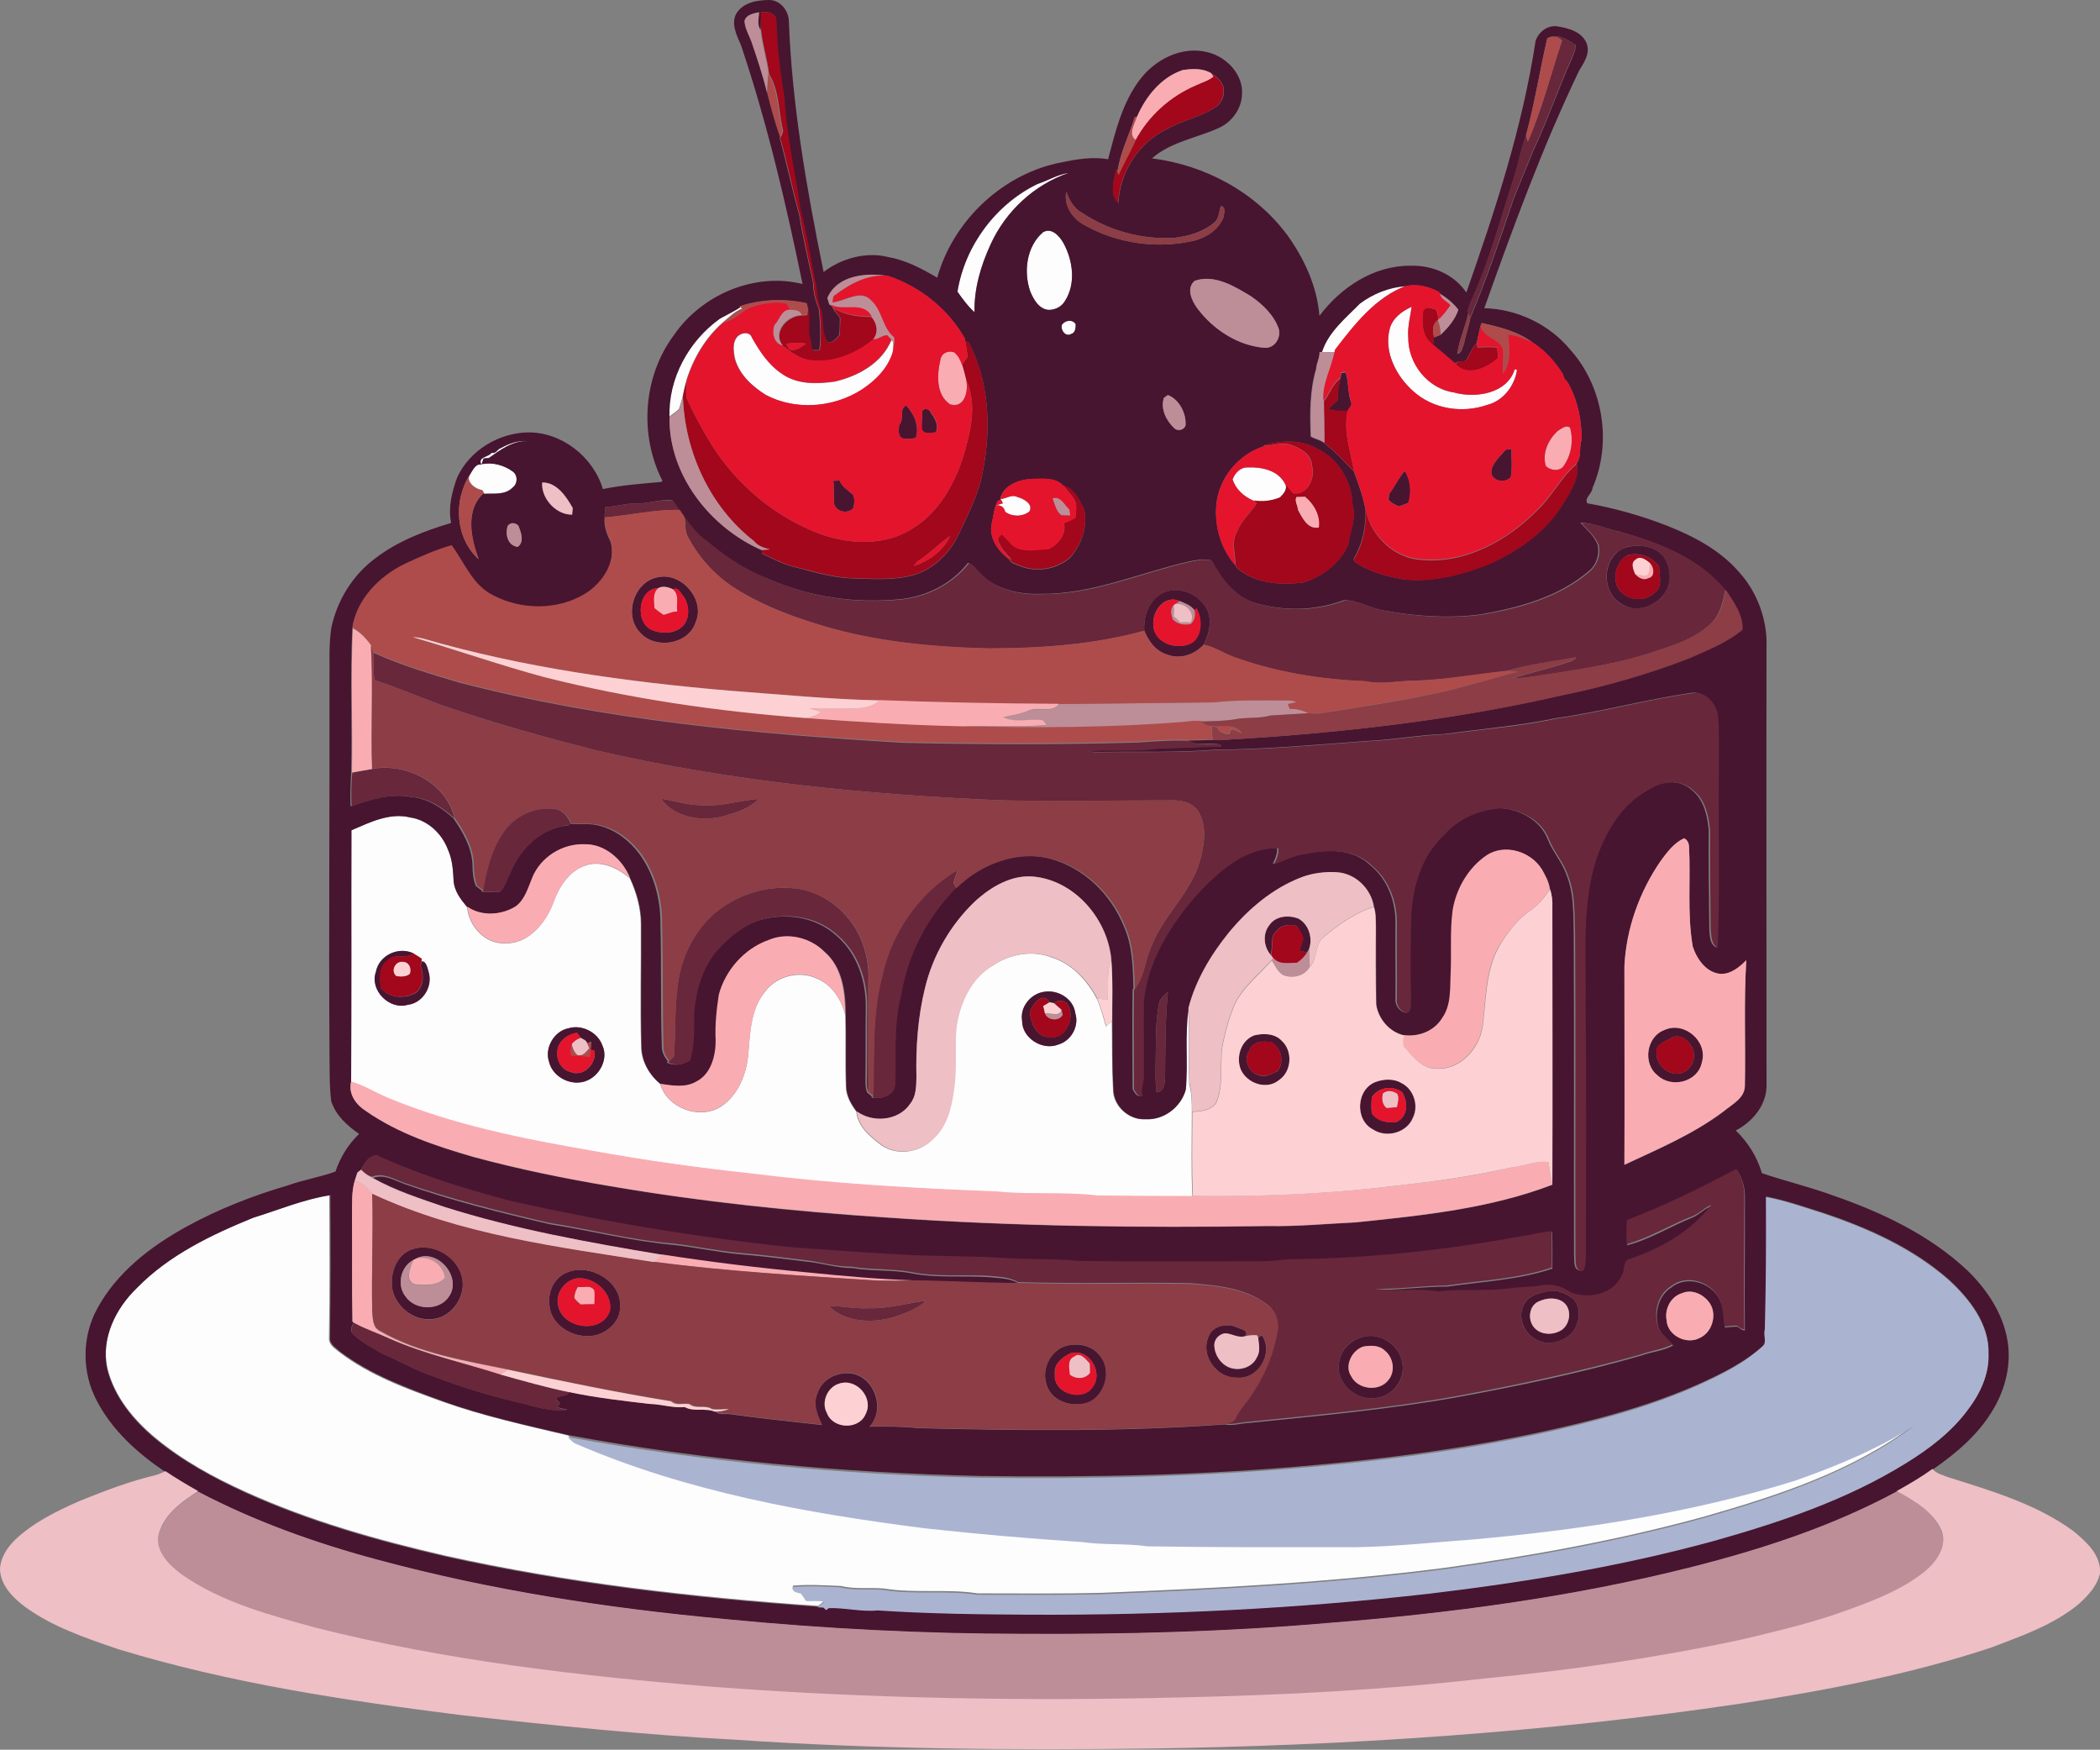 <?xml version="1.0" encoding="utf-8"?>
<!-- Generator: Adobe Illustrator 19.2.0, SVG Export Plug-In . SVG Version: 6.00 Build 0)  -->
<svg version="1.1" id="Layer_1" xmlns="http://www.w3.org/2000/svg" xmlns:xlink="http://www.w3.org/1999/xlink" x="0px" y="0px"
	 viewBox="0 0 737.4 614.3" enable-background="new 0 0 737.4 614.3" xml:space="preserve">
<rect x="0" y="0" width="737.4" height="614.3" fill="#808080" stroke="none"/>
<path fill="#FDFDFE" d="M364.3,64.6c3.7-1.2,7.2-3.4,11-3.9c-12.1,4.1-22.3,13.5-27.5,25.2c-3.4,7.4-5.8,15.5-5.6,23.7
	c-2.3-2-4.3-4.8-6-7.2C338.8,86.3,349.7,71.7,364.3,64.6z"/>
<path fill="#FDFDFE" d="M366.3,81.5c3.1-1.7,5.8,1.4,7.1,3.8c3.4,6.2,4.5,14.5,0.4,20.6c-1.1,1.9-3.4,2.9-5.6,2.9
	c-3.4-0.3-5.2-3.6-6.4-6.4C359.3,95.5,360.4,86.4,366.3,81.5z"/>
<path fill="#FDFDFE" d="M477.5,106.6c4.7-3.5,10.3-5.8,16.2-6.3c-10.8,4.1-18.1,13.6-24.8,22.6l-0.2,0.8c-1.5-0.1-3-0.1-4.5-0.1
	C466.4,116.6,472.5,111.7,477.5,106.6z"/>
<path fill="#FDFDFE" d="M252.7,111.7c2.4-1.2,5.1-2.6,7.2-4c0.2,0.1,0.5,0.4,0.7,0.6c-2.6,1-4.6,3-6.7,4.8
	c-6.1,5.3-10.4,12.5-12.8,20.1c-0.5,2-1,4-1.4,6c-0.4,1.5-0.8,2.9-1.3,4.4c-1.1,1-2.3,1.8-3.5,2.7
	C234.6,132.8,241.8,119.6,252.7,111.7z"/>
<path fill="#FDFDFE" d="M488,115.4c1-3.7,4.4-6.2,7.7-7.7c-0.5,3.6-1.5,7.1-1.2,10.8c0,9.2,6.8,18,16.1,19.3
	c7.6,2.1,18.7,0.4,21.3-8.2c0.2,0.1,0.6,0.2,0.8,0.3c-0.9,5.7-4.9,10.9-10.6,12.3c-8.7,3-19,1.4-25.9-4.9
	C490.3,132,485.9,123.5,488,115.4z"/>
<path fill="#FDFDFE" d="M372.9,114c1.1-1.6,3.7-1.9,4.9-0.2c0,1.2-0.1,3-1.5,3.4C374.1,118.4,372.3,115.8,372.9,114z"/>
<path fill="#FDFDFE" d="M259,118.2c1.3-1.4,4.3-1.9,5.1,0.4c2.7,4.8,5.8,9.5,10.4,12.6c5.4,3.9,12.4,3.7,18.7,2.8
	c8.2-1.9,16.6-6.5,19.9-14.7l0.7,0.9c0,0.8-0.1,2.5-0.1,3.3c-1.6,5.8-6.1,10.2-11,13.4c-10,6.3-23.3,7.3-33.7,1.8
	c-4.9-3.1-9.6-7.4-11-13.3C257.6,123,257.2,120.1,259,118.2z"/>
<path fill="#FDFDFE" d="M175.9,157.3c2.9-1.6,6.1-2.8,9.5-2.5c-5.3-0.2-9.9,3.2-13.7,5.9c-0.5,0-1.4,0.1-1.9,0.2l-0.7,2
	c3.8-0.8,7.9,0.4,11,2.6c1.8,1.3,1.7,4.3-0.1,5.6c-2.6,2.8-6.7,2-10,2.2l-0.1-0.3c-0.1-0.3-0.4-0.7-0.6-1c-2.2-0.2-5.9-2.8-4.3-5.5
	c1-1.3,2.1-4,4-3.5c-1.3-2.9,2.6-2.5,3.6-4.2C174.2,159.4,174.6,157.7,175.9,157.3z"/>
<path fill="#FDFDFE" d="M432.8,168.3c0.9-2.3,2.7-4.3,5.4-4.2c4.8-0.2,10.6,1,13,5.7c1,1.9-0.5,3.6-1.8,4.9
	c-2.9,1.2-6.1,1.6-9.2,1.1C436.8,174.4,434,171.8,432.8,168.3z"/>
<path fill="#FDFDFE" d="M351.2,175.2c2.1,0,3.9-1.8,6-0.7c2.1,0.5,5.8,2.5,4.2,5.1c-2.5,1.9-6,1.9-8.5,0.1c-0.4-1.6-1.5-2.4-3.1-2.3
	c0.6-0.2,1.7-0.6,2.3-0.7l-0.5-1L351.2,175.2z"/>
<g>
	<path fill="#FDFDFE" d="M123.4,291.5c6.5-2.8,13.4-6.3,20.7-4.5c6,0.9,11.1,5.7,13.2,11.3c1.6,3.5,1.8,7.4,2,11.2
		c0.3,3.5,2.5,6.3,4.7,8.9c0.5,6.7,6.3,13.1,13.3,12.8c8.1,0.3,14.1-6.9,16.8-13.8c2-5.7,5.5-11.5,11.4-13.5
		c5.5-2,11.4,0.9,15.6,4.4c2.3,5,3.9,10.5,3.9,16.1c0.1,14.3-0.3,28.7,0.1,43c0,5.2,2.9,10,6.7,13.2c2.5,8.5,13.9,12.7,21.4,7.9
		c6.2-4.1,9.1-11.8,9.6-19c0.6-7.4,0.9-15.5,6-21.5c4.1-5.4,12-7.3,18.1-4.4c5.3,2.2,8.7,7.5,9.9,12.9c0.2,8.3-0.1,16.6,0.2,24.9
		c0,3.3,1.8,6.4,3.7,8.9c0.4,5.2,4.9,8.9,8.8,11.8c5.6,3.9,13.5,2.5,18.1-2.2c4.8-4.3,6.4-11,7.2-17.1c1.2-7.3,0.3-14.6,0.9-22
		c1.2-8.5,5.2-17.4,12.9-21.8c6-4.1,14-5.5,20.8-2.8c7,2.2,12.3,8,15.7,14.4c1.4,3.1,2.3,6.4,3.2,9.8c0.7-0.6,1.4-1.2,2.1-1.9
		c0.1,8,0,16,0.4,24c0,5.8,5.5,10.8,11.3,10.5c6.4,0.4,12.4-4.2,14.1-10.3c0.8-9.5-0.4-19.1,1-28.5c0.6,8.8,0,17.7,0.4,26.5
		c0.9,3.2,0.9,6.6,0.9,9.9c0,9.8-0.3,19.7,0.2,29.5c-11.2-0.1-22.5,0-33.7-0.2c-11.6-1.4-23.4-0.2-35-1.4
		c-28.8-1.2-57.5-2.7-86.1-6.3c-18.8-2.1-37.5-4.7-56.1-8c-24.4-4.2-48.9-9.1-71.8-18.6c-4.3-1.9-8.4-4.5-12.9-5.7
		C123.5,350.3,123.3,320.9,123.4,291.5z M132,341.2c-2.3,6.4,4.7,13.5,11.1,11.5c5.2-0.6,8.8-6.3,7.4-11.3c-0.4-1.3-0.8-4.2-2.5-3.9
		c0-0.2,0.1-0.7,0.1-0.9c-1-0.7-2-1.3-3-1.9h0C139.9,332.2,133,335.4,132,341.2z M366.7,348.2c-4.7,0.6-8.6,5.3-7.8,10.1
		c-0.1,6.2,7.3,10.7,12.8,8.4c4.5-1.3,7.3-6.4,5.9-10.9C377,350.7,371.6,347.4,366.7,348.2z M199.7,361c-5.1,0.9-8.6,6.9-6.9,11.8
		c1.3,5.6,8.3,8.9,13.5,6.5c4.5-1.9,7.4-7.8,5.2-12.3C209.9,362.5,204.3,359.6,199.7,361z"/>
</g>
<path fill="#FDFDFE" d="M89,427.5c8.8-2.7,17.5-6.5,26.6-7.8c0.1,16.9,0.2,33.7-0.1,50.6c0.2,2.1,2.2,3.2,3.6,4.4
	c10.7,8.2,23.6,12.9,36.2,17.4c14.4,5.1,29.4,8.4,44.2,11.9c1,1,2,2.2,3.4,2.6c38.7,16.8,80.6,24.3,122.3,29.5
	c18.3,2.1,36.6,3.6,55,4.8c7.6,1.2,15.3,0.4,22.9,1.5c24.4,0.4,48.7,0.4,73.1,0.3c13.7-0.2,27.4-1.7,41.1-2.7
	c38.2-3.4,76.4-9.1,113.1-20.6c14.5-5,28.9-10.9,41.9-19.3c-21.7,16.4-47.9,24.9-73.7,32.3c-30.1,8.3-60.8,13.8-91.7,18.1
	c-39.7,5.1-79.6,7.1-119.6,8.7c-14.7,0.4-29.4,0.2-44.1,0.2c-10.9-1.7-22,0.1-32.8-1.7c-5.1-0.4-10.3,0.3-15.2-0.9
	c-5.6-0.2-11.2-0.6-16.8-0.1c0,1.9,1.7,1.9,3,2.3c0.6,0.8,1.2,1.7,1.8,2.6c2.2,0.1,4.3-0.1,6.5,0.2c-0.8,0.7-1.6,1.4-2.4,2
	c-44-3.1-88-8.1-131.1-17.7c-23.8-5.5-47.5-12.2-69.8-22.3c-11.3-5.1-22.3-11.1-31.8-19c-7.7-6.4-14.5-14.6-16.9-24.6
	c-2.2-10.6,3-21.1,10.5-28.3C59.4,440.7,74.3,433.5,89,427.5z"/>
<g>
	<g>
		<path fill="#471530" d="M258.6,4.7C261,0.8,266,0,270.2,0c3.8,0.1,6.6,3.6,6.8,7.3c1.1,29.7,6.3,59.2,12.2,88.2
			c6.1-4.7,14.7-7.2,22.5-5.3c6.3,1.1,12,4.1,17.4,7.3c5.6-20.2,23.4-36.9,44.2-40.6c5.2-1.1,10.5-1.9,15.8-1
			c2.5-9.5,4.9-19.5,10.9-27.6c5.4-7.4,15.1-12.4,24.3-9.9c6.6,1.7,12.5,8,11.8,15.1c-0.3,5-3.7,9.5-8.3,11.5
			c-7.7,3.5-16.7,4.8-23.3,10.6c18.5,2.3,36.3,11.8,47.5,26.9c6,8.3,10.5,18.1,11.3,28.4c7.5-10,19.1-17.7,31.9-17.6
			c7.6-0.3,15.4,3,19.7,9.4c10.1-28.8,19.7-58,24.3-88.3c1.1-3.3,4.4-5.8,7.9-5.1c3.9,0.6,8.6,2,10.1,6.1c1.2,3.4-1,6.6-2.7,9.4
			c-13,27.1-23.3,55.3-33.3,83.4c11.6,0.3,22.9,5.7,30.3,14.7c11.5,12.9,14.6,32.6,7.7,48.4c-0.1,2-3,3.6-1.8,5.4
			c9.5,1.7,18.8,4.3,27.8,7.8c9.4,3.7,18.8,8.6,25.5,16.4c5.8,6.4,9.2,14.9,9.6,23.5c-0.1,52,0,104.1,0,156.1
			c0.3,7.2-4.8,13.3-10.8,16.4c4.3,4.1,7.5,9.3,9.2,15c8.3,2.8,17.1,4.9,25.5,8c16.9,5.9,33.5,13.8,46.6,26.1
			c6.8,6.6,12.5,15,14.1,24.6c1.4,8.1-0.6,16.6-4.7,23.7c-5.1,9-13.1,15.8-21.5,21.6c-4.1,2.8-8.3,5.3-12.6,7.8
			c-22.6,12.2-47.1,20.2-71.9,26.5c-41.9,10.6-84.9,16.3-127.9,19.7c-35.6,3.1-71.3,4-107,3.8c-35,0-70-1.8-104.9-5.2
			c-41.2-3.8-82.2-10.1-122.1-20.9c-21.6-5.8-42.8-13.4-62.7-23.8c-3.9-2.2-7.7-4.6-11.5-7c-9.7-6.5-18.7-14.6-24.1-25
			c-5.3-9.9-5.3-22.4,0.1-32.3c6.9-12.8,18.8-21.9,31.3-28.8c11.3-6.2,23.3-10.9,35.6-14.5c5.5-2,11.4-2.9,16.8-4.9
			c1.7-5,4.5-9.6,8.3-13.2c-4.2-2.9-8.2-6.5-9.8-11.5c-0.7-5.6-0.5-11.3-0.6-17c-0.3-43.3,0.1-86.7,0-130c0.1-6.4-0.3-12.7,0.6-19
			c2-9.7,7.5-18.7,15.5-24.6c7.8-6,17.2-9.6,26.6-12.4c-1.1-5.4,0.3-10.9,2.1-15.9c4.3-9.5,14.5-15.7,24.9-15.9
			c11.9-0.1,22.9,8.6,26.3,19.9c6.8-1.4,13.7-1.9,20.5-2.5l0.4-0.4c-8.2-16.1-6.8-36.6,4-51.1c9.7-14.2,28.3-22.2,45.2-18
			c-5.8-28.2-12.4-56.5-21.6-83.8C258.6,12.2,256.6,8.2,258.6,4.7z M267.2,4.3c0.1,2.1,0,4.1-0.1,6.2c-1.3-1.8-0.6-4.2-0.5-6.2
			c-2,0.4-4.5,0.8-5.1,3.1c0.2,2.9,1.9,5.3,2.8,8.1c1.9,5.6,3.7,11.3,5.2,17.1c1.3,5.1,2.8,10.4,4.5,15.4l-0.2,0.4
			c2.4,8.9,4.3,18,6.8,26.9c1.3,8.1,3.2,16,4.9,24c0,3.2,0.8,6.2,2,9.1c0.5,4.8,0.8,9.7,0.2,14.5c-0.9,0-1.8,0-2.7,0
			c-0.2-1.8-0.5-3.7-1-5.4c-0.4-3.4,0.5-6.8-0.5-10.1l-0.3-0.9c-7.8-1.7-16-1.4-23.5,1.1l0.3,0.3c-2.2,1.4-4.8,2.7-7.2,4
			c-11,7.9-18.2,21-17.7,34.7c-0.3,20.3,14.4,38.7,32.4,46.6l0.1,1.2c3.9,1.8,7.7,3.9,11.9,4.8c6.8,1.8,13.6,3.8,20.7,3.9
			c7.1,0.2,14.4,0.7,21.3-1.4c6.9-2.3,12.3-7.9,15.3-14.4c3.4-7.2,7.1-14.4,8.4-22.3c2.9-14.9,2.1-31.2-5.1-44.8l-1.2-0.4
			c0-0.2-0.1-0.6-0.1-0.9c-5.8-10.3-15.6-18.1-26.7-21.9c-7.7-1.3-18-0.4-21.5,7.7c0.2,0.8,0.5,1.6,0.8,2.3l0.4,0.2l0.7,1
			c0.5,1.4,1.9,2.2,2.4,3.5c0,2,0,4-0.2,5.9c-1.1,1.2-2.3,2.9-4.2,2.6c-1.8-2.8-1.7-6.5-1.9-9.8c-1-3-1.9-6-2-9.3
			c-2-9.2-3.3-18.5-5.7-27.7c-1.8-13-5-25.9-5.6-39.1c-1.5-8.9-2.6-17.8-2.8-26.8C272.8,4.7,269.3,3.8,267.2,4.3z M544.3,13l-1,0.5
			c-2.6,11.2-4.4,22.7-7.4,34c-1.9,4.9-2.7,10.2-4.4,15.2c-4.7,14.7-8.7,29.7-15.2,43.7c-0.3,1.1-1.1,2.3-0.7,3.5
			c-1,4.8-3.2,9.4-3.9,14.3c1.8-0.2,1.7-2.3,2.4-3.5c0.5-3.1,1.7-6,2.2-9c5.8-13.8,10.5-27.9,15.3-42.1c2.3-5.6,4.6-11.3,6.9-16.9
			c5-10.5,8.7-21.6,13.5-32.2c0.5-1.5,1.5-3.1,1.2-4.8C550.6,14.1,547.3,11.9,544.3,13z M399.3,40.9c-0.2,0.1-0.6,0.2-0.9,0.3
			c-1.8,6.1-4.9,12-5.9,18.3l-0.6,0.2c-0.7,3.9-2.4,8.3,0.8,11.5c0.6-10.8,7.1-21,16.9-25.8c5.4-3.1,11.8-4.2,17.1-7.7
			c1.8-1.1,3.1-3.3,3-5.4c0.4-2.9-2.1-5.3-4.4-6.6c-3-1.8-6.6-1.6-10-1.1C407.8,27.1,402.3,33.8,399.3,40.9z M364.3,64.6
			c-14.7,7.1-25.5,21.7-28.1,37.8c1.7,2.4,3.7,5.2,6,7.2c-0.2-8.2,2.2-16.3,5.6-23.7c5.3-11.7,15.4-21.1,27.5-25.2
			C371.5,61.2,368,63.4,364.3,64.6z M374.4,67.3c-0.9,4.9,2.1,9.3,6.2,11.6c11.6,6.6,25.7,8.6,38.7,5.6c4.3-1.1,8.5-3.8,10.3-8.1
			c0.2-1.3,1-3.7-0.9-4.1c-0.7,2-0.6,4.5-2.4,5.9c-3.9,3.3-9,4.7-13.9,5.3c-11.4,0.7-23-2.5-32.5-8.8
			C377,73.1,375.5,70.2,374.4,67.3z M366.3,81.5c-5.8,4.9-7,13.9-4.5,20.9c1.2,2.8,3,6.1,6.4,6.4c2.2,0,4.4-1,5.6-2.9
			c4.1-6.1,3-14.4-0.4-20.6C372,82.9,369.3,79.8,366.3,81.5z M419.5,98.6c-3.1,2.6-1.1,7,0.9,9.6c5.6,7.5,14.3,13.2,23.7,13.9
			c3.5,0.2,5.8-3.5,4.9-6.7c-1.7-4.8-5.5-8.4-9.6-11.3C433.6,100.6,426.5,96.1,419.5,98.6z M477.5,106.6c-5,5.1-11.1,10-13.3,17
			l-0.9,0c0.1,2.1-1.1,3.9-1.2,5.9c-2.3,7.7-2.2,15.8-1.9,23.8c1.5,0.9,3.3,1.1,4.7,2.2c3.9,2.9,7.1,6.6,10.5,10
			c1.6,4.4,3.3,8.9,4.1,13.6c0.1,5.8-1,11.6-3.9,16.6c-0.9,1.2,0.8,2,1.6,2.5c4.6,2.8,9.9,4.1,15.1,5.1c10.5,1.3,20.9-1.5,30.6-5.3
			c10.4-4.7,20.4-11.6,26.2-21.7c2.5-4,5.6-8.7,4.5-13.5c1.9-2.5,0.7-5.7,1.8-8.4c0-7.1-1.5-14.3-5.1-20.4c-0.9-0.6-1.3-1.6-1.5-2.6
			c-2.7-4.4-6.3-8.3-10.6-11.1c-5.2-4-11.7-5.5-17.9-6.9l-0.5,1.2c-0.4,2-0.9,3.9-1.3,5.9c-1.8,1.6-2.4,4.3-3.9,6.2
			c-1.3,0.4-2.8-0.1-3.8,1c-2.5-2.3-5.1-4.4-7.7-6.5c0.1-0.7,0.3-2,0.4-2.7c0.6-0.2,1.7-0.7,2.3-0.9c2.6-2.5,5.1-5.3,6.2-8.8
			c-1.8-2.3-4.1-4.2-6.6-5.7l-0.2-0.5c-3.5-2-7.7-3-11.7-2.1C487.8,100.9,482.2,103.1,477.5,106.6z M372.9,114
			c-0.6,1.9,1.3,4.5,3.3,3.2c1.4-0.4,1.5-2.1,1.5-3.4C376.6,112,374,112.4,372.9,114z M408.7,139.7c-1.3,3.9,0.9,8.1,3.7,10.7
			c1.5,1.3,4.2,0.2,3.9-1.9c0-3.9-2.5-8.4-6.2-9.8C409.7,138.9,409,139.4,408.7,139.7z M175.9,157.3c-1.3,0.4-1.7,2.1-3.3,1.7
			c-1,1.6-4.9,1.3-3.6,4.2c-2-0.6-3.1,2.1-4,3.5c-5.9,9.1-5.1,22.3,3.1,29.7c-2.8-7.3-4.9-17.4,1.8-23.3l0.1,0.3
			c3.4-0.2,7.4,0.5,10-2.2c1.8-1.3,1.9-4.2,0.1-5.6c-3.1-2.3-7.2-3.4-11-2.6l0.7-2c0.5,0,1.4-0.1,1.9-0.2c3.8-2.7,8.4-6.2,13.7-5.9
			C182.1,154.5,178.8,155.7,175.9,157.3z M443.6,156.4l0.5,0.2c-9.1,2.7-16.2,11.3-17,20.7c-0.6,7.6,1.6,15.4,6.7,21.1
			c0.1,0.2,0.3,0.7,0.4,0.9c6.4,5.6,15.3,6.2,23.4,5.2c6.8-2.1,12.9-6.8,15.8-13.3c0.5-4.6,3-9.2,1.5-13.8
			c-0.2-8.3-5.1-16.6-12.8-20C456.6,154.2,449.6,154.7,443.6,156.4z M351.2,175.2l0.5,0.5l-1.2,0c-1.5,2.3-1.5,5.2-2.2,7.8
			c-1.3,5,2.1,10,6,12.8c0.6,1.5,2.3,1.8,3.7,2.4c5.8,2.4,12.9,1.3,17.7-2.8c4-4.5,6.3-10.9,5-16.9c-1.6-3.3-3.5-7.5-7.4-8.5
			c-2.7-2.9-7.3-2.4-11-2.3C357.9,168.3,352.2,170.4,351.2,175.2z M190.4,169.4c-0.5,5.6,4.9,11.4,10.5,11.2
			c0.1-0.6,0.1-1.7,0.2-2.3C198.9,174.4,195.5,169.3,190.4,169.4z M223.1,176.8c-3.5-0.1-6.9,1.1-10.5,1.2c-0.2,1.2-0.3,2.4-0.3,3.7
			c-0.3,3.1,0.8,5.9,2.1,8.5c2.2,7.4-2.7,14.8-8.9,18.6c-9.7,5.8-22.5,5.8-32.3,0.6c-7.2-3.5-10.1-11.4-14.6-17.6
			c-5.7,1.6-11.2,4.1-16.6,6.6c-8.8,4.4-16.6,12.3-18.3,22.3c-0.8,16.9,0,33.8-0.4,50.6c-0.2,3.9-0.4,7.9-0.2,11.8
			c6.8-2.4,14-4.7,21.3-3.3c5.8,0.5,10.7,3.8,14.8,7.5c3.3,4.8,6.4,10.1,6.7,16.1c0,2.6,0.2,5.3,1.2,7.7c0.5,0.4,1.6,1.2,2.1,1.6
			l-0.1,0.4c2.1,0.1,4.3,0.1,6.4,0c1.7-2.1,2.5-4.8,3.7-7.2c3.5-8.2,11.2-15.4,20.4-16.1l0.4-0.6c3.6,0.4,7.3-0.3,10.8,0.8
			c5.6,1.5,10.4,5.3,13.8,9.9c5.1,7.1,7.4,16,7.3,24.6c0.4,14.4,0,28.7,0.5,43.1c0,1.9,1,3.6,2.1,5l-0.4,0.4
			c2.5,1.4,5.4,0.8,7.7-0.5c1.8-5.5,1.4-11.4,1.5-17c0.6-7.5,2.8-15,7.5-21c4.3-5,9.4-9.4,15.8-11.4c9.2-2.8,20-1.2,27.2,5.5
			c7.1,6.1,10.3,15.7,10.2,24.9c-0.1,8,0,16-0.1,24c0,2-0.2,4.2,0.6,6.1c0.4,0.3,1.2,1,1.6,1.3l0,0.5c3.3,0.6,7.4-0.7,7.9-4.5
			c0.3-10.5-0.6-21.3,2.1-31.6c2.3-14.1,9.2-27.3,19.2-37.5c8.6-8.5,21.6-13.5,33.5-10.3c11.9,3.2,21.4,12.6,25.9,23.9
			c3,6.8,3.1,14.3,3.3,21.6l-0.3,0.5c-0.2,11.6,0,23.3,0,34.9c0.6,1.1,1.5,2.9,3.1,2.3c-0.9-2.5,0.4-4.9,0.4-7.3
			c0-8.6-0.1-17.3,0-26c1.4-14.1,9.3-26.6,18.4-37.1c7.6-8.1,16.9-16.8,28.8-16.6c0.2,2-0.6,3.8-1.5,5.6c3.6-1.1,6.9-3,10.7-3.5
			c7.9-1.6,17.5-2.1,23.7,4.1c6,4.9,8.9,12.9,8.7,20.5c-0.1,8.7,0.1,17.3,0,26c-0.3,2.4,1.3,4.8,3.7,5.2c1.8-1.1,1.1-3.4,1.3-5.2
			c-0.3-9.3-0.1-18.7,0-28c0.4-10.6,3.5-21.8,11.5-29.2c5-5.8,12.6-9,20.1-9.5c6.9,0.4,14.1,4.1,16.8,10.8c1.7,4.5,5.2,8.2,6.7,12.8
			c2.7,6.7,2.3,14,2.5,21c0.2,37.4,0,74.7,0.1,112.1c0.2,2.1-0.5,5.9,2.7,5.7c1.2-2,0.9-4.5,1-6.7c0-28.7,0.3-57.3-0.1-86
			c0.3-17.2-1.5-34.9,3.7-51.7c3.3-9.5,8.7-19,17.8-24.1c4.7-3.4,12-4.5,16.5,0c4.1,3.4,5.2,8.8,5.7,13.8c-0.1,11.7,0.1,23.3,0.2,35
			c0.2,2.2,0.1,5.1,2.5,6.3c0.8-21.8,0.1-43.6,0.4-65.4c-0.1-5.3,0.2-10.7-0.3-16c-0.7-4.3-4.5-8.9-9.2-8c-15.8,2.3-31.3,6.6-47,8.8
			c-13,2.7-26.2,3.8-39.3,5.6c-8.9,0.3-17.7,2-26.6,2.4c-18,1.3-36,3-54,3.1c-13.3,1.1-26.6,0.6-39.9,0.8c-1.7-0.1-3.5,0.2-5.1-0.4
			c8.3-0.6,16.7,0.2,25-0.9c7.2-0.1,14.4-0.6,21.6-0.6l0.2-0.6c-3.6-1.2-7.9,0.8-11.2-1.5c2.7,0,5.4-0.1,8.1-0.2
			c1.8,0.1,3.5,0,5.3-0.1c39.3-2.3,78.6-6.7,117.1-15.5c15.3-3.1,30.3-7.4,44.8-13c6.5-2.9,13.3-5.5,18.8-10.1
			c0.3-5.3-3.3-10-6-14.2c-9.1-11-23.2-16.4-36.6-20.2c-4.7-0.9-9.1-3.1-13.9-3.2c2.2,2.4,4.9,4.6,6.1,7.8c0.7,3.4-0.4,7-3.1,9.2
			c-10.6,9.1-24.4,12.8-37.9,15.2c-11.4,1.5-23,0.7-34.3-1.4c-4.7-0.8-9.1-3.6-13.8-3.6c-10,3.8-21.3,4-31.5,0.9
			c-7.1-2.3-11.9-8.5-15.2-14.9c-2.5-0.6-5.1-0.1-7.5,0.4c-17.3,3.9-33.9,11.5-51.9,11.4c-7.8,0.3-16.4-1.5-21.9-7.4
			c-1.3-1.2-2.3-2.9-4-3.5c-5.6,7.2-14.1,11.6-23.1,12.7c-15.9,1.7-32.2-0.5-46.9-7c-8.2-3-15.6-8-22.2-13.6
			c-3.2-2.1-5.4-5.3-7.7-8.3c-0.4-0.6-1.3-1.9-1.7-2.5c-0.7-1.1-1.4-2.2-2.2-3.2C232,175.1,227.6,176.9,223.1,176.8z M178.3,184.6
			c-1,3-0.1,6.9,3.5,7.4c2.4-1.8,1.1-5.2,0.2-7.5C180.9,183.5,179.4,183.3,178.3,184.6z M123.4,291.5c-0.1,29.4,0.1,58.8-0.1,88.2
			c-1.1,4.4,1.8,8.2,5.3,10.5c11.3,7.8,24.4,12.2,37.5,16c15.9,4.3,32,7.6,48.2,10.3c32.1,5.5,64.4,8.9,96.9,11
			c44.6,3.1,89.4,3.7,134.1,3c10.1,0.2,20.6-0.8,30.9-1.3c23.3-2.4,46.9-4.8,68.9-13.2l0-0.1c0.1-32.5,0-64.9,0-97.4
			c0-2.1-0.2-4.2-0.8-6.2c-0.3-2.5-1.5-4.8-2.8-7c-3.9-6.3-12.9-9.1-19.3-5c-6.5,4.3-10.7,11.6-11.9,19.2c-1,7.3-0.4,14.7-0.7,22
			c-0.3,5.4,0.3,11.4-3,16c-2.8,4.6-8.3,6.7-13.5,6c-5.1-1.1-9.1-5.8-9.8-10.9c-0.1-9-0.1-18.1-0.1-27.1c-0.1-2.4,0.1-4.8-0.7-7.1
			c-1-6.4-6.8-11.8-13.3-12.1c-4-0.2-8.1,0.3-11.9,1.7c-10.3,3.9-18.9,11.2-25.8,19.7c-6.3,7.8-11.6,16.7-14.1,26.4
			c-1.4,9.4-0.1,19-1,28.5c-1.7,6.1-7.7,10.7-14.1,10.3c-5.8,0.4-11.3-4.6-11.3-10.5c-0.5-8-0.3-16-0.4-24c0-7.1,0.2-14.3-0.3-21.4
			c-1.2-14-12.5-27.5-26.9-29.2c-8-0.9-15.4,3.5-21,8.7c-8.6,8.2-14.8,19-17.6,30.5c-2.6,10.2-3.3,20.9-3,31.4
			c0,3.2-0.1,6.6-2.2,9.2c-4,6-13.1,6.8-18.7,2.7c-1.9-2.5-3.7-5.6-3.7-8.9c-0.3-8.3,0-16.6-0.2-24.9c0-7.9-1-16.9-7.4-22.3
			c-5-5-12.9-6.9-19.5-4.1c-8.6,2.9-15.3,10.5-17.5,19.2c-0.8,5.3-1.4,10.7-1.1,16.1c0,5.3-1.6,11.8-6.8,14.4
			c-3.9,2.3-8.5,1.4-12.7,0.8c-3.9-3.1-6.7-8-6.7-13.2c-0.4-14.3,0-28.7-0.1-43c0-5.6-1.6-11.1-3.9-16.1c-2.6-6.4-8.8-12-16-11.8
			c-7.7-0.3-15.4,4.5-18.3,11.7c-1.5,3.6-2.6,7.7-6,10.1c-5,3.1-12,3.6-17,0.1c-2.2-2.6-4.3-5.4-4.7-8.9c-0.2-3.8-0.4-7.7-2-11.2
			c-2.1-5.7-7.1-10.4-13.2-11.3C136.9,285.2,129.9,288.7,123.4,291.5z M583.1,302.3c-7.4,10.9-12,23.8-12.7,37
			c0,23.3,0.1,46.5,0,69.7c12-5.6,24.3-10.8,34.9-18.8c3-2.5,7.4-4.6,7.4-9c0.3-14.7-0.4-29.4,0.5-44c-2.4,2.4-5.4,4.9-9,4.8
			c-5.1-0.4-8.4-5.2-9.8-9.6c-2-11.7-0.7-23.3-1.3-35c0-1.2-0.6-2.6-1.8-3C587.7,296.1,585.3,299.3,583.1,302.3z M407.2,351.4
			c-1.6,6.9-1.2,14-1.4,21c0,3.6-0.2,7.3,0.3,10.9c2.6,0.4,2.9-3,3-4.9c0.1-10,0-20.1,1-30.1C409,349.2,407.9,350.2,407.2,351.4z
			 M126.8,410.6c-0.3,0.3-0.9,0.8-1.3,1c-0.2,0.6-0.6,1.8-0.8,2.4c-1.4,4.3-1,8.8-1.1,13.3c0.1,12.2-0.1,24.5,0.1,36.7l0.5,0.4
			c-0.8,1.2-1.5,3-0.1,4.1c3.1,2.9,7,4.9,10.7,7c5.2,2.1,10,5,15.3,6.9c9.8,3.8,19.9,7.1,30.2,9.5c6.2,1.4,12.4,3.9,18.9,3
			c-1.2-0.3-2.4-0.5-3.5-0.8c0.3-0.5,0.6-1,1-1.4c-0.4-0.4-1.1-1.1-1.5-1.5c1-1.6,3.8-0.6,4.7-2.5c9.4,2,19,3.1,28.5,4.2
			c4.2,0,8.1,1.5,12.3,1.1c3.2,1.8,7.2,0.2,10.5,1.6c1.4,1.3,3.4,0.7,5.1,0.9c10.7,1.5,21.5,2.6,32.3,3.8c-1.6-3.4-3.3-7.3-1.6-11
			c1.5-5.2,7.3-7.9,12.4-7c7.9,1.6,11.5,12.7,5.9,18.6c5.6-0.1,11.3-0.1,17,0.5c35.9,0.9,71.9,1.3,107.8-1.3
			c2.8,0.6,5.5-0.4,8.3-0.5c24.4-2.5,48.8-4.7,73-9c21.8-4,43.4-8.5,64.7-14.6c3.7-1.4,8-1.7,11.4-3.6c-1.7-2-4.1-3.7-5.1-6.2
			c-1.6-5.1-0.1-11.3,4.5-14.2c5.3-4.3,13.7-1.8,16.8,3.9c1.6,3.1,1.6,6.8,2,10.2c1.5-0.1,2.9-0.4,4.4-0.3c0.8,0.5,1.5,1.3,2.6,1.3
			c-0.2-15.9,0.1-31.9,0-47.8c-0.1-3-1.2-6-2.8-8.5c-12.5,6.6-25.2,12.9-38.4,17.9c-0.3,2.8-0.2,5.7-0.1,8.5
			c8-2.1,15.1-6.6,22.8-9.7c2.5-1,4.3-3.2,6.9-4.1c-7.1,9.3-17.8,15.3-28.7,19c-2.4,0.6-1.6,3.7-2.6,5.5c-2.9,6.8-11.7,8.7-18.1,6.2
			c-3.2-2.4-7.3-3.2-11.2-2.3c-3.4,0.5-6.8,0.4-10.2,0.9c-8.2,1-16.6,0.1-24.8,1.1c-7.4-1.2-14.9,0.1-22.3-0.9
			c8.4,0,16.7-1.2,25.1-1.2c12.3-1.8,24.9-2.3,36.8-6.3c0-4.3,0.1-8.5-0.1-12.8c-4,0.4-7.8,1.4-11.7,2c-26.7,4.9-53.8,7.7-81,7.9
			c-3,0.3-5.9,0.7-8.9,0.7c-21.3,0-42.7,0.1-64-0.1c-9-0.9-18.1-0.4-27.1-1.1c-12.7-0.8-25.3-0.4-38-1.3c-12-0.6-24-1.6-35.9-2.4
			c-33.4-3.5-66.6-9-99.3-16.4c-15.9-4.3-31.7-9.2-46.7-16C129.4,405.6,128,408.6,126.8,410.6z M89,427.5
			c-14.8,6-29.6,13.1-40.9,24.7c-7.5,7.2-12.7,17.7-10.5,28.3c2.4,9.9,9.2,18.2,16.9,24.6c9.6,7.9,20.6,13.9,31.8,19
			c22.3,10.1,46,16.8,69.8,22.3c43.1,9.6,87.1,14.6,131.1,17.7c0.5,0,1.5,0.1,2,0.1l1,0.9l0.9-0.7c5.7-0.2,11.5,1.4,17.1,0.8
			c18.3,1.3,35.6,1.4,54,1.5c46.8,0.2,93.6-2.1,140-7.4c33.5-4,66.8-9.5,99.4-18.4c23.5-6.6,47-14.5,67.8-27.4
			c8.1-5,15.9-10.9,21.6-18.6c4.3-5.6,7.5-12.5,7.3-19.6c0.3-10.5-6.7-19.4-14-26.1c-12.5-11-28-18-43.8-23.3
			c-6.7-2.1-13.4-4.5-20.3-5.8c0.1,15.3,0,30.7,0.1,46.1c-0.7,2,0.9,4.5-1,6.1c-6.7,6.1-15,10.1-23.2,13.8
			c-11.5,5.1-23.6,8.9-35.7,12.1c-32.5,8.4-65.8,13.2-99.1,16.2c-38.8,3.6-77.9,4.3-116.8,3.8c-48.5-1.1-97-5.5-144.6-14.3
			c-14.9-3.5-29.8-6.7-44.2-11.9c-12.6-4.6-25.4-9.3-36.2-17.4c-1.4-1.3-3.4-2.4-3.6-4.4c0.2-16.8,0.2-33.7,0.1-50.6
			C106.6,421.1,97.8,424.8,89,427.5z M590.7,454c-3.9,1.1-6.3,5.5-5.5,9.4c0.2,5.4,6.9,8.8,11.5,6.4c4.8-2,6.6-9,3.1-13
			C597.7,454.2,593.9,452.6,590.7,454z M294.6,485.8c-4.1,1.3-6.4,6.6-4.3,10.3c2.1,5.6,11.4,5.9,13.6,0.3
			C306.9,490.7,300.7,483.6,294.6,485.8z"/>
	</g>
	<path fill="#471530" d="M471,131c0.4-0.1,1.1-0.1,1.5-0.2c1.2,3.4,0.6,7.2,2,10.6c0.3,1.2-0.6,2-1.3,2.9c-2.3,0-4.6,0.2-6.8-0.7
		c1-1.1,2.2-2,3.3-3.1c-0.2-2.6,0.4-5,0.9-7.5C470.8,132.4,471,131.5,471,131z"/>
	<path fill="#471530" d="M315.7,149.2c2-2-0.2-5.4,2.5-6.9c2.8,3.1,4.7,7.2,3.4,11.4c-1.6,0.5-3.2,0.4-4.8,0.2
		C315.1,152.9,315.7,150.9,315.7,149.2z"/>
	<path fill="#471530" d="M323.9,144.2c0.7-1,2.5-0.6,2.8,0.5c1.5,2.1,3,4.4,1.9,7.1c-1.7,0.2-4.3,1-5-1.2
		C323.6,148.5,323.8,146.3,323.9,144.2z"/>
	<path fill="#471530" d="M528.7,157.9c0.5-0.1,1.5-0.2,2-0.3c0,3.3,0.4,6.6-0.2,9.9c-1.9,2.2-5.7,1.6-6.8-1
		C523.3,163,526.7,160.4,528.7,157.9z"/>
	<path fill="#471530" d="M487.8,173.4c2-2.6,3.3-5.7,5.5-8.1c2.1,3.3,2.4,7.5,1.3,11.2c-1.1,0.5-2.3,0.9-3.4,1.3
		c-1.3-0.6-2.7-1.2-3.6-2.3C487.6,175,487.8,174,487.8,173.4z"/>
	<path fill="#471530" d="M292.6,168.8c0.6,0,1.6-0.1,2.2-0.1c0.9,2.3,3.2,3.5,4.9,5.2c0.4,1.5,0.4,3.2-0.2,4.7
		c-2.1,1.8-5.4,1.2-6.5-1.3C292.5,174.6,293,171.7,292.6,168.8z"/>
	<g>
		<path fill="#471530" d="M574.4,191.6c3.6-0.2,7.4,0.9,9.8,3.8c1.8,2.6,2.5,5.9,2,9.1c-1.5,7-10.5,11.7-16.7,7.6
			c-6.5-3.6-7-13.3-1.7-18.2C569.5,192.3,572,191.8,574.4,191.6z M571.6,194.9c-4.8,2.5-6.1,10.3-1.6,13.6c2.9,2.5,8.1,2.4,10.9-0.3
			c3.1-2.1,1.7-6.2,1.7-9.3C580.1,195.5,575.7,193.8,571.6,194.9z"/>
	</g>
	<g>
		<path fill="#471530" d="M231.3,202.6c8.1-1.6,16.4,8,13,15.8c-2.5,8-14.4,9.8-19.7,3.5C218.9,215.7,222.8,203.9,231.3,202.6z
			 M229.2,221.3c3.6,1.4,8.4,1.2,11-2c2.1-2.8,1.7-6.9,0-9.7c-1.2-1-1.8-3.7-3.9-2.7c-1.6-0.8-3.6-1.3-5.2-0.4
			C224,206.6,222.7,218.9,229.2,221.3z"/>
	</g>
	<g>
		<path fill="#471530" d="M407.5,208.6c5.8-3.6,14-0.1,16.6,5.9c1.5,3.9,0.4,8.2-1.4,11.8c-3.2,3.5-8.3,5.3-12.9,3.5
			c-4-1.2-6.5-4.7-8-8.4C401.5,216.6,403.2,211.2,407.5,208.6z M405,219.4c0.1,6.7,9.3,9.4,14.1,5.9c3.1-3,3-8.1,1-11.7l-0.7,0.7
			c-1.2-1.8-3.4-2.4-5.3-3.3C409,208.7,404.5,214.5,405,219.4z"/>
	</g>
	<path fill="#471530" d="M445.7,324.9c2.2-3.3,6.8-3.7,10.3-2.3c3.6,2,5,6.8,3.7,10.6c-0.2,0.3-0.5,0.9-0.7,1.2
		c-0.9-0.2-1.8-0.4-2.7-0.6c0.3-1.4,0.9-2.8,1.3-4.2c-0.3-1.6-1.4-3-2.2-4.5c-2.4-0.6-5.3-0.6-7,1.6c-2.8,2.1-1.2,5.8-2.3,8.6
		C443.8,332.4,443.3,327.9,445.7,324.9z"/>
	<path fill="#471530" d="M132,341.2c1.1-5.8,7.9-9,13.2-6.5c-2.7,2.2-6.8-0.2-9.1,2.6c-3,2.2-2.8,6.3-2.3,9.6
		c3,3.7,8.7,3.9,12.5,1.5c2.6-2.4,2.6-6.2,1.4-9.3l0.4-1.5c1.6-0.3,2.1,2.6,2.5,3.9c1.4,5-2.2,10.7-7.4,11.3
		C136.7,354.7,129.7,347.6,132,341.2z"/>
	<g>
		<path fill="#471530" d="M366.7,348.2c4.9-0.8,10.3,2.5,10.9,7.6c1.4,4.5-1.5,9.6-5.9,10.9c-5.6,2.3-12.9-2.2-12.8-8.4
			C358.1,353.5,362,348.8,366.7,348.2z M361.6,355.4c0.4,3.9,2.5,9,7.2,8.7c5.3,0.7,8.5-6.3,6.5-10.6c-0.6-2.1-3.5-2.9-5.1-1.3
			c-0.6-0.1-1.1-0.3-1.6-0.3C366,347.8,362.5,352.7,361.6,355.4z"/>
	</g>
	<g>
		<path fill="#471530" d="M199.7,361c4.6-1.4,10.2,1.4,11.8,6c2.2,4.6-0.8,10.4-5.2,12.3c-5.2,2.4-12.2-0.9-13.5-6.5
			C191.1,368,194.6,361.9,199.7,361z M195.7,369.4c-0.3,2.9,1.5,6.2,4.5,6.9c4.6,2.1,9.3-2.8,8.6-7.3c-0.4-0.1-1.1-0.3-1.4-0.5
			c0.1-0.7,0.1-2,0.2-2.7l-1.5,0.4c-0.2-1-1.4-1.3-2.1-1.8c-0.4-0.4-1-1.3-1.4-1.8C199.2,363.1,195.7,365.7,195.7,369.4z"/>
	</g>
	<g>
		<path fill="#471530" d="M584.5,361.6c7-3.1,15.4,4.1,13.1,11.4c-1.3,6.8-10.5,9.2-15.5,4.6C576.7,373.4,578,363.9,584.5,361.6z
			 M586.5,364.6c-1.9,1.1-5.2,2.1-4.8,4.9c-0.4,4.8,5.3,9.1,9.6,6.9c3.4-1.7,4.7-6.4,2.4-9.4C592.3,364.4,589,362.9,586.5,364.6z"/>
	</g>
	<g>
		<path fill="#471530" d="M440.4,363.5c3.3-0.8,7.2-0.7,9.7,2c4,3.6,3.5,10.8-1,13.8c-4.3,3.5-11.3,1.1-13.4-3.7
			C434,371.1,435.7,365.3,440.4,363.5z M438.7,368.9c-2.3,3-0.1,8,3.5,8.6c2.2,1,4.5-0.6,6.5-1.5c2.3-3.2,1.3-7.9-2.1-10
			C443.7,365.3,439.8,365.6,438.7,368.9z"/>
	</g>
	<g>
		<path fill="#471530" d="M483.5,379.7c2.7-0.9,6.1-1.1,8.6,0.5c4.2,2.1,6.1,7.9,4,12.1c-2.1,5.4-9.3,7.3-14,4.2
			C475.5,393.2,476.2,382,483.5,379.7z M481.8,385c-0.3,1.9-0.3,3.9-0.1,5.9c2,2.8,5.5,3.4,8.7,3c4.1-1.9,4.1-7.1,1.9-10.5
			C488.9,381,484.2,381.7,481.8,385z"/>
	</g>
	<path fill="#471530" d="M131,413.6c3.9-1.5,7.4,0.8,11,2.1c16.7,5.9,33.8,10.1,51,14.1c14.6,2.3,29,6,43.8,7.3
		c7.8,0.9,15.6,2.6,23.4,3.3c7.6,0.6,15.1,1.6,22.7,2.5c5.5,0.5,10.8,2.3,16.4,2.3c7,1.2,14.1,0.5,21,1.9c8.9,1.7,18,0.7,27,1.3
		c3.5,0.4,7.3,0.3,10.4,2.2c-12.4,0-24.8-0.8-37.2-0.9c-12.1-0.3-24.1-1.4-36.1-2.7c-17.4-1.6-34.7-3.7-52-6.4
		c-25.7-4.3-51.5-8.9-76.4-16.8C147.5,420.7,138.9,418,131,413.6z"/>
	<g>
		<path fill="#471530" d="M144.5,438.7c7.6-2.8,16.8,2.8,17.9,10.7c0.9,6.5-4.4,13.7-11.2,13.7c-6,0.5-11.7-4.1-13.3-9.8
			C136.7,447.9,138.8,440.7,144.5,438.7z M146.2,441.8l-1.2,0.6c-4.4,2.4-5.7,8.9-2.6,12.7c3.4,5.1,12.2,5.2,15.4-0.2
			C162.2,448.2,153.6,438.2,146.2,441.8z"/>
	</g>
	<g>
		<path fill="#471530" d="M199.5,446.6c8-3.1,19.2,3.6,18.2,12.7c0,3.5-2.5,6.5-5.4,8.2c-7.5,4.5-19.6-1-19.4-10.2
			C192.5,452.8,195.1,448.1,199.5,446.6z M201.6,449c-3.8,1.3-6.6,5.4-5.6,9.4c1.5,8.1,15.3,10.1,18.1,1.9
			C215.4,453.7,207.9,447.5,201.6,449z"/>
	</g>
	<g>
		<path fill="#471530" d="M542.4,453.6c3.5-1.2,7.3,0.2,10.1,2.5c2.8,3,2.2,7.5,0.3,10.8c-2.9,4.1-8.9,5.9-13.4,3.4
			c-4.2-2.2-6.6-7.7-4.4-12C536.2,455.3,539.6,454.2,542.4,453.6z M540.6,456.8c-4,1.4-4.4,7.1-1.4,9.7c2.5,2.3,6.7,2.1,9.4,0.2
			c2.8-2.2,3.4-7,0.6-9.4C546.8,455.4,543.3,455.6,540.6,456.8z"/>
	</g>
	<path fill="#471530" d="M424.3,469.5c1.3-4.1,6.5-5.1,10-3.5c1.3,0.7,4.3,0.9,3,3.1c-2.5,0.8-4.7-0.9-7.1-1
		c-2.1,0.2-3.9,2.1-3.8,4.3c0.1,3.2,2.1,6.4,5.1,7.7c3.6,1.5,8.3,0.1,9.9-3.6c1.2-2.1,0.6-4.5,0.4-6.8c0.3-0.2,0.9-0.7,1.3-0.9
		c4.3,6.2-1.3,15.7-8.8,14.9C427.3,483.9,421.5,476,424.3,469.5z"/>
	<g>
		<path fill="#471530" d="M477.5,469.7c6.4-2.5,13.8,2.1,14.9,8.7c1.2,5.8-3.4,11.9-9.2,12.4c-6.9,1.2-14.3-5.2-13-12.4
			C470.6,474.3,473.8,471,477.5,469.7z M478.6,472.8c-4,1.4-6.6,6.8-4.1,10.5c2.3,4.6,9.8,5.4,13,1.3c2.5-3,1.8-7.9-1.2-10.3
			C484.3,472.2,481.1,472.3,478.6,472.8z"/>
	</g>
	<g>
		<path fill="#471530" d="M373.5,472.8c4.2-1.5,9.5-0.8,12.5,2.9c4.4,4.8,2.5,13.3-3.1,16.4c-5.3,2.3-12.8,0.5-15.1-5.1
			C365.5,481.5,368.2,475,373.5,472.8z M375.7,475.2c-2.8,1.4-5.8,3.8-5.3,7.2c-0.8,6.8,9.8,10,13.3,4.5
			C387.6,481.7,382.2,473,375.7,475.2z"/>
	</g>
</g>
<g>
	<g>
		<path fill="#A2071C" d="M267.2,4.3c2.1-0.5,5.6,0.4,5.5,3.2c0.2,9,1.3,17.9,2.8,26.8c0.6,13.2,3.8,26.1,5.6,39.1
			c2.4,9.1,3.7,18.5,5.7,27.7c0,3.2,1,6.2,2,9.3c0.2,3.3,0.1,7,1.9,9.8c1.9,0.3,3.1-1.4,4.2-2.6c0.1-2,0.1-4,0.2-5.9
			c-0.6-1.3-1.9-2.2-2.4-3.5c4.1,2.5,8.8,3.1,13.6,3.1c2,2.1,2.7,5.7,0.6,8c-6.1,5-14.1,8.3-22.1,7.3c-3.8-0.5-6.9-2.8-9.8-5.1
			c-3.9-4.8,1.6-10.8,6.8-10.7c0.4,0,1.3-0.1,1.7-0.2c0.1-0.8,0.2-2.3,0.2-3.1c1,3.3,0.1,6.7,0.5,10.1c0.5,1.8,0.8,3.6,1,5.4
			c0.9,0.1,1.8,0.1,2.7,0c0.6-4.8,0.3-9.7-0.2-14.5c-1.2-2.9-2-5.9-2-9.1c-1.7-8-3.6-15.9-4.9-24c-2.5-8.9-4.3-18-6.8-26.9l0.2-0.4
			c0.4-0.9,1.1-1.9,0.6-3c-1.4-6.4-1.2-13.4-4.7-19.1c-0.6-5.2-2.3-10.2-2.8-15.4C267.1,8.5,267.2,6.4,267.2,4.3z M276.1,120.7
			c0.3,0.5,0.8,1.4,1,1.9c2.2,1,4.1-0.9,6-1.9C280.8,120.2,278.4,120.4,276.1,120.7z"/>
	</g>
	<path fill="#A2071C" d="M425.2,25.7c2.3,1.4,4.8,3.7,4.4,6.6c0,2.2-1.2,4.3-3,5.4c-5.2,3.5-11.6,4.6-17.1,7.7
		c-9.7,4.8-16.3,15-16.9,25.8c-3.2-3.2-1.5-7.6-0.8-11.5l0.6-0.2c0,0.5,0.1,1.4,0.2,1.9c2-4.2,4.3-8.1,6.1-12.4
		c4.6-8.5,12.2-15.3,21.1-19.1c2.1-1,4.4-1.6,6.2-3.1C425.8,26.6,425.4,26,425.2,25.7z"/>
	<path fill="#A2071C" d="M499.7,109.2c1-2,3.1-0.9,4.7-0.4c0.3,1.1,0.5,2.2,0.7,3.3l-0.2,0.3c-2.1,1.4-1.9,3.9-1.3,6
		c-0.1,0.7-0.3,2-0.4,2.7C499.3,118.5,499.1,113.4,499.7,109.2z"/>
	<g>
		<path fill="#A2071C" d="M339.7,125.4c0-1.9-0.5-3.8-0.8-5.7l1.2,0.4c7.2,13.6,8,29.9,5.1,44.8c-1.3,7.9-5,15.1-8.4,22.3
			c-3,6.5-8.5,12.1-15.3,14.4c-6.9,2.1-14.2,1.6-21.3,1.4c-7.1-0.1-13.9-2.2-20.7-3.9c-4.2-0.9-8-3.1-11.9-4.8l-0.1-1.2
			c0.7,0,2.1-0.1,2.8-0.2c-2-0.6-4.1-1.1-5.5-2.9c-15.4-11.9-24.3-31.3-25-50.7c0.3-2,0.8-4,1.4-6c-0.2,2.1-0.4,4.2-0.2,6.2
			c2.6,5.8,5.7,11.5,9.1,17c8.9,14,22.4,25.2,38,31c10.4,3.7,22.7,4.2,32.3-1.9c10.7-6.6,16.5-18.8,19.3-30.6
			c1.9-7.1,2.7-15-0.5-21.8c-0.5-1.7-0.9-3.4-1.4-5.1C338.3,127.4,339.2,126,339.7,125.4z M322,197.2c-0.3,0.4-0.8,1.2-1.1,1.5
			c5.3-1.7,10.4-5.4,12.7-10.5C329.6,191,326.2,194.6,322,197.2z"/>
	</g>
	<path fill="#A2071C" d="M514.7,126.7c1.5-1.9,2-4.6,3.9-6.2c0,0.4,0.1,1.1,0.2,1.5c2.3,0,4.6-0.3,6.9,0.1c0.1,0.9,0.3,2.7,0.4,3.6
		c-3.7,3.5-11.1,6.9-15,2.1C511.9,126.5,513.4,127,514.7,126.7z"/>
	<path fill="#A2071C" d="M464.8,141c2.2-2.6,3-6.1,5.9-8.1c-0.5,2.5-1.1,4.9-0.9,7.5c-1,1.1-2.2,2-3.3,3.1c2.1,0.9,4.5,0.6,6.8,0.7
		c-1.7,7.1,0.9,14.3,2.2,21.3c-3.4-3.4-6.6-7.1-10.5-10C465,150.6,464.9,145.8,464.8,141z"/>
	<g>
		<path fill="#A2071C" d="M443.6,156.4c6-1.8,13-2.3,18.6,1c7.7,3.4,12.6,11.7,12.8,20c1.5,4.6-1,9.2-1.5,13.8
			c-2.9,6.6-9,11.2-15.8,13.3c-8.1,1.1-17,0.4-23.4-5.2c-0.1-0.2-0.3-0.7-0.4-0.9c-0.1-4-1.7-8.3,0.6-12c1.5-3.7,4.7-6.4,6.8-9.7
			c-0.3-0.3-0.8-0.7-1-1c3.1,0.5,6.3,0.1,9.2-1.1c1.3-1.3,2.8-3,1.8-4.9c0.9,1.1,1.8,2.4,2.9,3.5c5.1,0.7,7.8-5.6,6.5-9.8
			c-0.2-3.9-4-6.1-7.4-7.2c-3-1.1-6.1,0.2-9.1,0.3L443.6,156.4z M455.2,174.5c-0.6,1.5,0.6,3,0.5,4.5c1.6,2.8,3.4,6.9,7.3,6.2
			c0.6-4.1-1.8-8.2-4.8-10.8C457.5,174.5,455.9,174.5,455.2,174.5z"/>
	</g>
	<path fill="#A2071C" d="M539.9,179.1c5.2-4.9,8.3-11.6,13.8-16.2c1.1,4.8-2,9.5-4.5,13.5c-5.8,10.1-15.8,16.9-26.2,21.7
		c-9.7,3.8-20.2,6.6-30.6,5.3c-5.2-1.1-10.5-2.3-15.1-5.1c-0.9-0.5-2.5-1.2-1.6-2.5c3-5,4-10.9,3.9-16.6
		c1.9,9.2,10.1,16.9,19.6,17.4C514.6,198,529.4,189.8,539.9,179.1z"/>
	<path fill="#A2071C" d="M373.3,170.3c3.8,1,5.8,5.2,7.4,8.5c1.3,6-0.9,12.4-5,16.9c-4.8,4.1-11.9,5.3-17.7,2.8
		c-1.4-0.6-3-0.9-3.7-2.4l0.9,0.3c-1.8-2-3.9-3.9-4.7-6.6c-0.3-1,0.6-1.8,1.3-2.3c0.9,0.8,1.6,1.7,2.5,2.6c3.2,4.3,9.2,2.7,13.8,2.6
		c3.4-1.5,6.5-5.1,5.5-9.1c1.3-0.7,2.8-1.1,4-1.9c0.2-1.2,0.3-2.3,0.3-3.5C378.1,175,375,172.9,373.3,170.3z"/>
	<g>
		<path fill="#A2071C" d="M571.6,194.9c4.1-1,8.5,0.6,11,4c0,3.1,1.4,7.2-1.7,9.3c-2.8,2.7-8,2.9-10.9,0.3
			C565.5,205.2,566.8,197.3,571.6,194.9z M574.2,201.6c1.1,1.3,2.9,2.3,4.7,1.4c2.4-0.6,1.8-3.8,0.5-5.2c-1.3-1.2-3.4-2.8-5.1-1.2
			C572.5,197.5,573.5,200.1,574.2,201.6z"/>
	</g>
	<path fill="#A2071C" d="M448.5,326.7c1.7-2.1,4.5-2.2,7-1.6c0.8,1.4,1.9,2.8,2.2,4.5c-0.4,1.4-1,2.8-1.3,4.2
		c0.9,0.2,1.8,0.4,2.7,0.6c-0.9,1.5-2.2,2.8-3.7,3.8c-2.8-0.1-6.1,0.7-8.2-1.6c-0.2-0.3-0.7-0.9-0.9-1.2
		C447.3,332.4,445.7,328.8,448.5,326.7z"/>
	<g>
		<path fill="#A2071C" d="M145.1,334.7L145.1,334.7c1,0.6,2,1.2,3,1.9c0,0.2-0.1,0.7-0.1,0.9l-0.4,1.5c1.2,3.1,1.2,6.9-1.4,9.3
			c-3.8,2.4-9.5,2.3-12.5-1.5c-0.5-3.3-0.8-7.4,2.3-9.6C138.4,334.5,142.5,336.9,145.1,334.7z M139.2,342.7c1.6,0.2,3.3,0.2,4.7-0.8
			c0.7-1.9-0.3-4.1-2.5-4.2C138.7,337.5,137.1,341,139.2,342.7z"/>
	</g>
	<path fill="#A2071C" d="M361.6,355.4c0.9-2.7,4.4-7.5,7-3.5c-0.5,0.3-1.6,1-2.2,1.3c0.1,0.7,0.4,2,0.6,2.6c1,2.4,4.9,2.8,6.2,0.5
		c-0.1-0.4-0.3-1.3-0.4-1.7c-0.6-0.6-1.9-1.7-2.6-2.3c1.5-1.7,4.5-0.9,5.1,1.3c2,4.3-1.2,11.3-6.5,10.6
		C364.1,364.3,362,359.2,361.6,355.4z"/>
	<path fill="#A2071C" d="M586.5,364.6c2.6-1.7,5.9-0.2,7.2,2.4c2.3,3,1,7.7-2.4,9.4c-4.3,2.2-10-2.1-9.6-6.9
		C581.2,366.7,584.5,365.7,586.5,364.6z"/>
	<path fill="#A2071C" d="M438.7,368.9c1.1-3.3,5-3.6,7.9-3c3.4,2.1,4.4,6.8,2.1,10c-1.9,1-4.3,2.5-6.5,1.5
		C438.6,376.9,436.4,371.9,438.7,368.9z"/>
</g>
<g>
	<path fill="#BD8E98" d="M261.4,7.4c0.6-2.3,3.1-2.6,5.1-3.1c-0.1,2-0.8,4.4,0.5,6.2c0.5,5.2,2.2,10.2,2.8,15.4
		c-0.3,2.2-0.3,4.4-0.5,6.6c-1.4-5.8-3.3-11.5-5.2-17.1C263.3,12.8,261.6,10.3,261.4,7.4z"/>
	<path fill="#BD8E98" d="M290.5,104.6c3.5-8.1,13.8-9,21.5-7.7c-7.2-0.9-13.9,2.9-19.4,7.1c-0.1,0.6-0.3,1.7-0.3,2.2
		c4.5-0.3,9.9-4.9,13.7-0.6c4,3.6,3.9,9.6,8,12.9c0.3,1.6-0.3,3.3-0.5,5c0-0.8,0.1-2.5,0.1-3.3l-0.7-0.9c-0.3-0.4-1-1.1-1.4-1.5
		c-1.9-0.1-3.1,1.6-5,1.4c2.1-2.3,1.4-5.9-0.6-8c-2.9-5.5-9.7-1.7-14.3-4.1l-0.4-0.2C291,106.1,290.7,105.4,290.5,104.6z"/>
	<path fill="#BD8E98" d="M419.5,98.6c7-2.4,14.1,2,19.9,5.5c4,2.8,7.9,6.5,9.6,11.3c0.9,3.2-1.4,6.9-4.9,6.7
		c-9.4-0.7-18.1-6.4-23.7-13.9C418.5,105.5,416.5,101.2,419.5,98.6z"/>
	<path fill="#BD8E98" d="M505.5,103c2.5,1.5,4.8,3.4,6.6,5.7c-1.1,3.5-3.6,6.3-6.2,8.8c-0.1-1.8-0.4-3.5-1-5.1l0.2-0.3
		c1.6-1.4,2.9-3.2,4.1-4.9C508.1,105.7,505.8,105.1,505.5,103z"/>
	<path fill="#BD8E98" d="M272,114c1.8-1.8,2.3-5.2,5.3-5.3c1.6,0.2,3.6,0,4.3,1.9c-5.2-0.1-10.7,5.9-6.8,10.7
		C271.6,120.5,270.9,116.5,272,114z"/>
	<path fill="#BD8E98" d="M463.4,123.6l0.9,0c1.5,0.1,3,0,4.5,0.1c-1.1,5.8-4.4,11.2-3.9,17.2c0.1,4.8,0.2,9.7,0.2,14.5
		c-1.4-1.1-3.2-1.3-4.7-2.2c-0.3-8-0.4-16.1,1.9-23.8C462.3,127.5,463.5,125.7,463.4,123.6z"/>
	<path fill="#BD8E98" d="M239.8,139.3c0.6,19.4,9.5,38.7,25,50.7c1.4,1.8,3.4,2.3,5.5,2.9c-0.7,0-2.1,0.1-2.8,0.2
		c-18-7.8-32.7-26.3-32.4-46.6c1.2-0.9,2.4-1.7,3.5-2.7C239,142.2,239.4,140.7,239.8,139.3z"/>
	<path fill="#BD8E98" d="M408.7,139.7c0.3-0.2,1-0.7,1.4-1c3.7,1.4,6.2,5.9,6.2,9.8c0.4,2.1-2.4,3.2-3.9,1.9
		C409.6,147.8,407.4,143.5,408.7,139.7z"/>
	<path fill="#BD8E98" d="M369.6,175c2.7-1.1,4.2,2.3,6,3.8c0.1,0.5,0.2,1.6,0.3,2.1c-1.1,0-2.1,0-3.2-0.1
		C370.8,179.4,370.4,177.1,369.6,175z"/>
	<path fill="#BD8E98" d="M178.3,184.6c1-1.3,2.5-1.1,3.7-0.1c0.9,2.3,2.3,5.7-0.2,7.5C178.3,191.6,177.3,187.6,178.3,184.6z"/>
	<path fill="#BD8E98" d="M414.2,211c1.9,0.8,4,1.5,5.3,3.3c0.4,1.7,0,3.7-1.4,4.8c-2.3,0.6-4.5,0.1-6.2-1.5c-0.6-1.5-1.2-3.9,0.2-5
		c0.2,1.2,0.2,2.4,0,3.7c0.8,0.6,1.6,1.4,2.3,2.1c1.2-0.1,2.5,0,3.7,0c1.8-3.4-2.3-7.3-5.7-6.3L414.2,211z"/>
	<path fill="#BD8E98" d="M426.3,246.6c8-0.9,16-0.7,24-0.7c1.6,0.1,3.4-0.2,5,0.6c-0.8,0.2-2.3,0.5-3,0.7c0.2,0.4,0.5,1.3,0.7,1.7
		c2.3-0.1,4.5,0.5,6.6,1.5c-4.4,0.3-8.9,0.5-13.3,0.8c-4.2,1.2-8.7,0.5-12.9,1.4c-3.8,0.5-7.6,0.6-11.5,0.7c-1.9-0.1-3.8,0-5.7,0.3
		c-26,2.1-52.1,2.2-78.2,1.5c9.8-0.4,19.7,0.4,29.5-0.5c-0.3-0.4-1-1.2-1.3-1.6c-4.6-0.8-9.8,1.1-13.9-1.1c2.9-0.7,6-1.2,8.8-2.3
		c3.4-1.6,8.2,1.1,10.8-2.4C390,247,408.1,246.8,426.3,246.6z"/>
	<path fill="#BD8E98" d="M459,334.3c0.2-0.3,0.5-0.9,0.7-1.2c0.1,2.1,0.1,4.2,0.2,6.3c-1.8,3.2-6.1,4.3-9.4,2.8
		c-1.9-1.2-2.8-3.3-3.9-5.1l0.6-0.7c2.1,2.4,5.4,1.6,8.2,1.6C456.8,337.1,458.1,335.9,459,334.3z"/>
	<path fill="#BD8E98" d="M372.7,354.6c0.1,0.4,0.3,1.3,0.4,1.7c-1.3,2.4-5.2,2-6.2-0.5C368.8,355.5,372.1,357.3,372.7,354.6z"/>
	<path fill="#BD8E98" d="M146.2,441.8c7.3-3.6,16,6.4,11.6,13.2c-3.2,5.3-12,5.2-15.4,0.2c-3.1-3.8-1.8-10.4,2.6-12.7
		c-1,2.6-3.1,7.3,0.7,8.5c3.4,0.4,8.1,0.7,10.4-2.4C155.4,443.8,150.8,440.8,146.2,441.8z"/>
	<path fill="#BD8E98" d="M69.6,523.7c19.8,10.4,41.1,18,62.7,23.8c39.9,10.8,80.9,17.1,122.1,20.9c34.9,3.4,69.9,5.2,104.9,5.2
		c35.7,0.2,71.4-0.7,107-3.8c43-3.4,86-9.1,127.9-19.7c24.8-6.3,49.3-14.3,71.9-26.5c6.2,3.4,13.1,7.2,15.7,14.2
		c1.9,5.5-1.8,10.9-5.9,14.3c-7.6,6.1-16.8,9.8-25.9,13.1c-12.4,4.7-25.4,7.7-38.3,10.8c-29.8,6.4-60.1,10.8-90.5,13.7
		c-34.9,3.9-69.9,5.8-105,6.6c-55.3,1.5-110.8,0.5-166-3.7c-46.8-3.8-93.6-9.2-139.2-20.7c-16.3-4.5-33.3-8.9-47.3-18.8
		c-4.2-3.2-9-7.7-8.1-13.5C57.2,532.1,63.6,527.5,69.6,523.7z"/>
</g>
<g>
	<path fill="#68273B" d="M544.3,13c2.9-1.1,6.2,1.1,8.8,2.6c0.4,1.7-0.7,3.2-1.2,4.8c-4.8,10.6-8.5,21.7-13.5,32.2
		c-2.3,5.6-4.6,11.3-6.9,16.9c-4.8,14.1-9.5,28.3-15.3,42.1c-0.2-0.4-0.5-1.3-0.7-1.7c-0.4-1.2,0.4-2.4,0.7-3.5
		c6.5-14,10.5-29,15.2-43.7c1.7-5,2.5-10.3,4.4-15.2c0.2,0.5,0.5,1.6,0.7,2.2c5-11.5,8-23.6,12-35.5C547.4,13.1,546,12.7,544.3,13z"
		/>
	<path fill="#68273B" d="M223.1,176.8c4.5,0.1,8.8-1.7,13.3-0.9c0.8,1,1.5,2.1,2.2,3.2c-8.8-0.3-17.5,1.9-26.3,2.6
		c0-1.2,0.1-2.5,0.3-3.7C216.2,177.9,219.6,176.7,223.1,176.8z"/>
	<g>
		<path fill="#68273B" d="M240.4,181.5c2.3,3,4.5,6.2,7.7,8.3c6.7,5.6,14,10.6,22.2,13.6c14.6,6.5,31,8.7,46.9,7
			c9-1.1,17.5-5.6,23.1-12.7c1.7,0.6,2.7,2.4,4,3.5c5.5,6,14.1,7.8,21.9,7.4c18,0.1,34.6-7.5,51.9-11.4c2.5-0.5,5-1,7.5-0.4
			c3.4,6.4,8.1,12.6,15.2,14.9c10.2,3.1,21.5,2.9,31.5-0.9c4.8,0,9.1,2.8,13.8,3.6c11.3,2.1,22.9,2.9,34.3,1.4
			c13.5-2.3,27.3-6.1,37.9-15.2c2.6-2.3,3.8-5.9,3.1-9.2c-1.2-3.2-3.9-5.3-6.1-7.8c4.8,0.1,9.2,2.3,13.9,3.2
			c13.4,3.7,27.6,9.2,36.6,20.2c-0.8,4.3-1.8,8.9-5.1,12c-5.3,5.1-12.5,7.4-19.4,9.7c-11.4,3.9-23.3,5.8-35.2,7.7
			c-5.1,0.6-10,1.8-15.1,1.8c6.7-2.1,13.5-3.6,20.2-5.9c0.9-0.2,1.7-0.7,2.3-1.5c-8.2,1.5-16.5,2.4-24.5,4.8
			c-11.6,1.3-23.1,3.4-34.7,3.5c-5,0.3-10,1.2-15,0.1c-15.4-0.6-30.9-3.1-45.5-8.3c-3.8-1.3-7.1-3.7-11.1-4.5
			c1.8-3.6,2.9-7.9,1.4-11.8c-2.6-6-10.8-9.5-16.6-5.9c-4.3,2.6-6,8-5.7,12.8c-17.8,4.9-36.3,6.1-54.6,6.2
			c-20.7-0.5-41.6-2.5-61.4-8.9c-10.1-3.2-20-7.2-28.9-13c-6.5-4.4-11.9-10.5-15.5-17.6C240.4,186.1,240.8,183.7,240.4,181.5z
			 M574.4,191.6c-2.4,0.1-4.8,0.7-6.7,2.3c-5.3,4.9-4.7,14.6,1.7,18.2c6.3,4,15.3-0.6,16.7-7.6c0.5-3.1-0.2-6.5-2-9.1
			C581.8,192.5,578,191.5,574.4,191.6z"/>
	</g>
	<path fill="#68273B" d="M131.2,229.2c9.6,4.4,19.8,7.4,29.9,10.4c51,13.3,103.7,18.1,156.1,21.2c27.4,0.6,54.8,0.7,82.1-0.1
		c6.2-0.4,12.3-0.9,18.5-0.6c3.3,2.3,7.6,0.3,11.2,1.5l-0.2,0.6c-7.2,0-14.4,0.5-21.6,0.6c-8.3,1.2-16.6,0.4-25,0.9
		c1.6,0.6,3.4,0.3,5.1,0.4c13.3-0.2,26.6,0.3,39.9-0.8c18.1-0.1,36-1.8,54-3.1c8.9-0.4,17.7-2.1,26.6-2.4
		c13.1-1.8,26.4-2.8,39.3-5.6c15.8-2.2,31.2-6.6,47-8.8c4.8-0.9,8.6,3.6,9.2,8c0.5,5.3,0.2,10.7,0.3,16c-0.3,21.8,0.4,43.6-0.4,65.4
		c-2.3-1.2-2.2-4.1-2.5-6.3c-0.1-11.7-0.3-23.3-0.2-35c-0.5-5-1.6-10.5-5.7-13.8c-4.4-4.5-11.7-3.4-16.5,0
		c-9.1,5-14.5,14.6-17.8,24.1c-5.2,16.7-3.4,34.4-3.7,51.7c0.3,28.7,0.1,57.3,0.1,86c-0.1,2.2,0.2,4.7-1,6.7
		c-3.2,0.2-2.5-3.7-2.7-5.7c-0.1-37.3,0.1-74.7-0.1-112.1c-0.3-7,0.2-14.4-2.5-21c-1.5-4.7-5-8.3-6.7-12.8
		c-2.6-6.7-9.9-10.4-16.8-10.8c-7.6,0.5-15.1,3.7-20.1,9.5c-8,7.4-11.1,18.6-11.5,29.2c-0.1,9.3-0.3,18.7,0,28
		c-0.2,1.7,0.5,4.1-1.3,5.2c-2.4-0.4-4.1-2.8-3.7-5.2c0.1-8.7-0.1-17.3,0-26c0.2-7.6-2.7-15.6-8.7-20.5c-6.1-6.2-15.8-5.7-23.7-4.1
		c-3.8,0.5-7.1,2.4-10.7,3.5c0.9-1.7,1.7-3.6,1.5-5.6c-11.9-0.2-21.2,8.4-28.8,16.6c-9.1,10.5-17,23-18.4,37.1c-0.1,8.6,0,17.3,0,26
		c0.1,2.5-1.3,4.9-0.4,7.3c-1.5,0.6-2.4-1.2-3.1-2.3c0-11.6-0.2-23.3,0-34.9l0.3-0.5c3.5-4.4,3.6-10.4,6-15.3
		c4.3-10.8,14-18.7,17-30.1c1.4-5.5,2.4-11.7-0.7-16.8c-2-3.2-6-4-9.5-3.9c-19.7,0-39.4,0.4-59.1,0c-48-2-96.1-6.7-143-17.6
		c-17.2-4.4-34.3-9.1-51.1-14.8c-8.9-3-17.5-6.9-26.5-9.8C130.8,235.7,131.3,232.4,131.2,229.2z"/>
	<path fill="#68273B" d="M130.6,270c12-2.3,26.1,4.8,29,17.3c-4.2-3.8-9.1-7-14.8-7.5c-7.3-1.4-14.5,0.9-21.3,3.3
		c-0.3-3.9-0.1-7.9,0.2-11.8C125.9,270.8,128.2,270.4,130.6,270z"/>
	<path fill="#68273B" d="M232.1,280.4c4.7,0.7,9.3,2.3,14.2,2.3c6.8,0.6,13.3-1.7,20-2.2c-3,3.4-7.8,4.7-12,6
		C246.7,288.6,236.9,287.2,232.1,280.4z"/>
	<path fill="#68273B" d="M176.4,292.6c3.8-5.9,11.2-9.6,18.2-8.6c2.9,0.3,4.8,2.6,5.8,5.1l-0.4,0.6c-9.2,0.7-16.9,7.8-20.4,16.1
		c-1.2,2.4-2,5.1-3.7,7.2c-2.1,0.2-4.3,0.1-6.4,0l0.1-0.4C170.8,305.6,172.4,298.5,176.4,292.6z"/>
	<path fill="#68273B" d="M309.7,342.9c3.2-15.4,13-29.5,26.5-37.5c-0.4,1.6-1.1,3.1-1.4,4.7c0.2,0.4,0.7,1.3,0.9,1.7
		c-10,10.2-16.9,23.3-19.2,37.5c-2.7,10.3-1.8,21-2.1,31.6c-0.5,3.8-4.5,5-7.9,4.5l0-0.5C307.1,370.8,306.1,356.6,309.7,342.9z"/>
	<path fill="#68273B" d="M250.7,320.8c7.5-6.3,17.4-9.8,27.2-9c7.8,0.4,15.2,4.7,20.1,10.8c5.2,6.3,7.4,14.7,6.9,22.8
		c0.1,12.7-0.1,25.4,0.1,38.1c-0.9-1.9-0.6-4.1-0.6-6.1c0.1-8,0-16,0.1-24c0.1-9.2-3.1-18.8-10.2-24.9c-7.2-6.8-18-8.3-27.2-5.5
		c-6.3,2-11.5,6.5-15.8,11.4c-4.7,5.9-6.9,13.5-7.5,21c-0.1,5.7,0.3,11.5-1.5,17c-2.4,1.3-5.2,2-7.7,0.5l0.4-0.4
		c0.6-0.5,1.1-1,1.6-1.6c0.7-8.1,0.2-16.4,1.3-24.5C238.9,336.7,243.4,327.3,250.7,320.8z"/>
	<path fill="#68273B" d="M407.2,351.4c0.8-1.2,1.8-2.2,2.9-3.1c-1,10-0.9,20-1,30.1c-0.1,1.9-0.3,5.3-3,4.9
		c-0.5-3.6-0.2-7.3-0.3-10.9C406,365.3,405.6,358.3,407.2,351.4z"/>
	<g>
		<path fill="#68273B" d="M126.8,410.6c1.3-2.1,2.6-5,5.4-5.1c15,6.9,30.8,11.8,46.7,16c32.8,7.4,65.9,12.9,99.3,16.4
			c12,0.8,24,1.8,35.9,2.4c12.6,0.9,25.3,0.5,38,1.3c9,0.7,18.1,0.2,27.1,1.1c21.3,0.3,42.7,0.1,64,0.1c3,0,6-0.4,8.9-0.7
			c27.2-0.2,54.3-3,81-7.9c3.9-0.5,7.8-1.6,11.7-2c0.2,4.3,0.1,8.5,0.1,12.8c-11.8,4-24.5,4.5-36.8,6.3c-8.4,0.1-16.7,1.3-25.1,1.2
			c7.4,0.9,14.9-0.3,22.3,0.9c8.2-1,16.6,0,24.8-1.1c3.4-0.5,6.8-0.4,10.2-0.9c3.9-0.9,8-0.1,11.2,2.3c6.4,2.5,15.2,0.7,18.1-6.2
			c1-1.8,0.2-4.9,2.6-5.5c11-3.7,21.6-9.7,28.7-19c-2.5,1-4.3,3.2-6.9,4.1c-7.7,3-14.8,7.5-22.8,9.7c-0.1-2.8-0.2-5.7,0.1-8.5
			c13.2-5,25.9-11.3,38.4-17.9c1.6,2.6,2.7,5.5,2.8,8.5c0,15.9-0.3,31.9,0,47.8c-1.1,0-1.8-0.8-2.6-1.3c-1.5-0.1-3,0.3-4.4,0.3
			c-0.4-3.4-0.4-7-2-10.2c-3.1-5.7-11.5-8.2-16.8-3.9c-4.7,3-6.1,9.1-4.5,14.2c1,2.6,3.3,4.2,5.1,6.2c-3.5,1.8-7.7,2.2-11.4,3.6
			c-21.3,6-43,10.6-64.7,14.6c-24.1,4.3-48.6,6.5-73,9c-2.8,0.2-5.5,1.1-8.3,0.5c1.3-0.5,3.2-0.5,3.7-2c1.5-3.4,4.4-5.9,6.2-9.1
			c4.4-6.5,7.3-14,8.6-21.7c0.7-3.6-0.9-7.4-4-9.3c-7.6-5.6-17.3-6.3-26.3-7.1c-20.2-0.4-40.5,0.3-60.7-0.4
			c-3.1-1.9-6.9-1.8-10.4-2.2c-9-0.5-18.1,0.5-27-1.3c-6.9-1.3-14-0.7-21-1.9c-5.5,0.1-10.9-1.7-16.4-2.3
			c-7.6-0.9-15.1-1.9-22.7-2.5c-7.9-0.7-15.6-2.4-23.4-3.3c-14.8-1.2-29.2-5-43.8-7.3c-17.2-4-34.3-8.3-51-14.1
			c-3.5-1.3-7.1-3.6-11-2.1C129.4,412.9,127.9,411.9,126.8,410.6z M542.4,453.6c-2.9,0.7-6.3,1.7-7.4,4.7c-2.3,4.3,0.2,9.8,4.4,12
			c4.5,2.5,10.5,0.6,13.4-3.4c1.9-3.3,2.6-7.8-0.3-10.8C549.8,453.8,546,452.4,542.4,453.6z M477.5,469.7c-3.8,1.3-6.9,4.6-7.3,8.7
			c-1.3,7.1,6.2,13.5,13,12.4c5.8-0.5,10.5-6.6,9.2-12.4C491.3,471.8,483.9,467.2,477.5,469.7z"/>
	</g>
	<path fill="#68273B" d="M305.2,459.3c6.8,0.2,13.3-1.8,19.9-2.6c-3.2,3.1-7.7,4.5-11.8,5.9c-7.4,2-16.6,1.6-22.3-4.1
		C295.8,458.5,300.5,459.6,305.2,459.3z"/>
	<path fill="#68273B" d="M124.3,464.4c4,2.2,8.3,3.6,12.4,5.5c12.6,5.6,26.1,8.5,39.2,12.7c7.9,2.3,15.9,4.5,24,6.2
		c-0.9,1.9-3.7,0.9-4.7,2.5c0.4,0.4,1.1,1.1,1.5,1.5c-0.4,0.4-0.7,0.9-1,1.4c1.2,0.3,2.3,0.5,3.5,0.8c-6.5,0.9-12.7-1.6-18.9-3
		c-10.3-2.4-20.3-5.7-30.2-9.5c-5.3-1.9-10.1-4.8-15.3-6.9c-3.7-2.1-7.6-4.1-10.7-7C122.8,467.4,123.5,465.6,124.3,464.4z"/>
</g>
<g>
	<path fill="#AE4C4C" d="M543.3,13.5l1-0.5c1.7-0.3,3.1,0.1,4.2,1.2c-3.9,11.9-6.9,24-12,35.5c-0.2-0.5-0.5-1.6-0.7-2.2
		C538.9,36.2,540.7,24.7,543.3,13.5z"/>
	<path fill="#AE4C4C" d="M269.8,26c3.5,5.7,3.3,12.7,4.7,19.1c0.5,1.1-0.2,2-0.6,3c-1.8-5-3.2-10.3-4.5-15.4
		C269.5,30.4,269.5,28.2,269.8,26z"/>
	<path fill="#AE4C4C" d="M398.4,41.2c0.2-0.1,0.6-0.2,0.9-0.3c-0.7,2.5-3.2,6.3-0.4,8.2c-1.9,4.2-4.2,8.2-6.1,12.4
		c0-0.5-0.1-1.4-0.2-1.9C393.5,53.2,396.6,47.3,398.4,41.2z"/>
	<path fill="#AE4C4C" d="M259.7,107.5c7.5-2.5,15.8-2.8,23.5-1.1l0.3,0.9c0,0.8-0.2,2.3-0.2,3.1c-0.4,0.1-1.3,0.1-1.7,0.2
		c-0.7-1.9-2.6-1.7-4.3-1.9c-0.3-0.5-0.8-1.6-1-2.1c-3.9-0.9-8-0.1-11.8,1c-3.9,1.2-6.4,4.9-10.5,5.6c2.1-1.8,4.1-3.8,6.7-4.8
		c-0.2-0.2-0.5-0.4-0.7-0.6L259.7,107.5z"/>
	<path fill="#AE4C4C" d="M503.6,118.4c-0.6-2.1-0.8-4.6,1.3-6c0.6,1.6,0.9,3.4,1,5.1C505.3,117.7,504.2,118.2,503.6,118.4z"/>
	<path fill="#AE4C4C" d="M520.3,113.4c6.2,1.5,12.7,3,17.9,6.9c-2.8-1-5.5-2.6-8.6-2.6c0.3,4.7,1.2,9.8-1.9,13.7
		c-0.1-2.8,0.3-5.6,0.1-8.4c-1.2-4-7-4.2-7.9-8.5L520.3,113.4z"/>
	<path fill="#AE4C4C" d="M168.1,196.3c-8.3-7.4-9-20.6-3.1-29.7c-1.6,2.7,2.1,5.3,4.3,5.5c0.1,0.2,0.4,0.7,0.6,1
		C163.3,178.9,165.4,189,168.1,196.3z"/>
	<g>
		<path fill="#AE4C4C" d="M212.4,181.6c8.8-0.7,17.5-2.8,26.3-2.6c0.4,0.6,1.3,1.9,1.7,2.5c0.3,2.2,0,4.5,1,6.6
			c3.6,7,9,13.1,15.5,17.6c8.8,5.9,18.8,9.9,28.9,13c19.8,6.4,40.7,8.4,61.4,8.9c18.3,0,36.9-1.3,54.6-6.2c1.5,3.7,4,7.2,8,8.4
			c4.6,1.9,9.7,0.1,12.9-3.5c3.9,0.8,7.3,3.2,11.1,4.5c14.6,5.2,30,7.7,45.5,8.3c5,1.1,10,0.2,15-0.1c11.7-0.1,23.2-2.3,34.7-3.5
			c1.3,0.1,2.7,0.2,4,0.3c-8.2,2.3-16.3,4.5-24.5,6.7c-14.6,3.2-29.4,5.4-44.2,7.9c-1.6,0.2-3.2,0.1-4.8,0c-2.1-1-4.3-1.6-6.6-1.5
			c-0.2-0.4-0.5-1.3-0.7-1.7c0.8-0.2,2.3-0.5,3-0.7c-1.5-0.8-3.3-0.5-5-0.6c-8,0-16.1-0.2-24,0.7c-18.1,0.2-36.3,0.4-54.4,0.6
			c-21.1-0.1-42.1-0.5-63.2-1.3c-17.5-0.4-34.9-2.1-52.4-3.4c-36.3-3.1-72.6-8.1-107.7-18.3c-1.2-0.3-2.4-0.4-3.6-0.5
			c15.3,4.5,30.5,9.8,45.9,13.9c30.1,7.7,61,12.1,92,14.4c18.3,1.4,36.6,2.6,55,2.9c26.1,0.7,52.2,0.6,78.2-1.5
			c1.9-0.3,3.8-0.4,5.7-0.3c3.9,4,11.1-1.1,14.3,4.2c-1.2-0.5-2.4-1.1-3.6-1.5c-0.2,0.5-0.7,1.4-0.9,1.8c-1.4-0.2-3.2-0.4-3.9-1.8
			c-0.5-0.7-1.2-1-2.1-0.8c-0.1,1.5,0.1,3.1,0.3,4.6c-2.7,0.1-5.4,0.1-8.1,0.2c-6.2-0.3-12.4,0.2-18.5,0.6
			c-27.4,0.7-54.8,0.7-82.1,0.1c-52.4-3-105.1-7.8-156.1-21.2c-10.1-3-20.3-5.9-29.9-10.4c-0.3-0.9-0.6-1.8-1-2.6
			c-1.7-2.4-3.8-4.6-6.4-6c1.6-10,9.4-17.9,18.3-22.3c5.4-2.5,10.9-5,16.6-6.6c4.5,6.1,7.4,14.1,14.6,17.6
			c9.9,5.2,22.7,5.3,32.3-0.6c6.1-3.8,11-11.1,8.9-18.6C213.2,187.5,212.1,184.7,212.4,181.6z M231.3,202.6
			c-8.5,1.3-12.5,13.1-6.7,19.3c5.2,6.3,17.1,4.5,19.7-3.5C247.7,210.6,239.5,201,231.3,202.6z"/>
	</g>
	<path fill="#AE4C4C" d="M200.7,370.8c-0.5-1.4-0.3-2.8,0.1-4.1c0.3,1.4,0.8,2.8,2,3.7c2,0.5,3-1.2,4.1-2.4l-0.8-1.8l1.5-0.4
		c-0.1,0.7-0.1,2-0.2,2.7c-0.1,0.7-0.3,2-0.3,2.7C204.9,371,202.8,370.6,200.7,370.8z"/>
</g>
<g>
	<path fill="#F9ADB3" d="M399.3,40.9c3.1-7.1,8.5-13.8,16-16.3c3.3-0.5,7-0.7,10,1.1c0.2,0.3,0.6,0.9,0.8,1.2
		c-1.8,1.5-4.1,2.1-6.2,3.1c-8.9,3.8-16.5,10.6-21.1,19.1C396,47.2,398.5,43.4,399.3,40.9z"/>
	<path fill="#F9ADB3" d="M330.2,126.3c0.4-2.4,2.6-3.4,4.8-2.7c1.5,1.1,2.2,2.7,2.8,4.4c0.6,1.7,1,3.4,1.4,5.1
		c1.1,3.8-0.4,10.4-5.6,8.8C328.6,138.5,329,131.5,330.2,126.3z"/>
	<path fill="#F9ADB3" d="M547.1,151.2c1.2-0.8,2.7-2.1,4.2-1.1c1.3,4.4,0.5,9.5-2.1,13.3c-1.3,2.3-4.8,2-6.4,0.2
		C541.5,159.1,543.7,154.2,547.1,151.2z"/>
	<path fill="#F9ADB3" d="M455.2,174.5c0.8,0,2.3-0.1,3.1-0.1c3.1,2.6,5.4,6.6,4.8,10.8c-3.9,0.7-5.8-3.4-7.3-6.2
		C455.7,177.5,454.5,176,455.2,174.5z"/>
	<path fill="#F9ADB3" d="M579.4,197.7c1.3,1.4,1.9,4.6-0.5,5.2c-1.7,1-3.5,0-4.7-1.4c1.4,0.1,3,0.9,4.4,0.2
		C579.4,200.6,579.1,199,579.4,197.7z"/>
	<path fill="#F9ADB3" d="M231.1,206.5c1.6-0.9,3.6-0.4,5.2,0.4c2.4,1.9,1.2,5.2,1.5,7.8c-1.7,0-3.1,0.9-4.8,1.2
		c-1.1-0.7-2.2-1.6-3.2-2.4C229.7,211.1,229,208.3,231.1,206.5z"/>
	<path fill="#F9ADB3" d="M123.9,220.6c2.6,1.4,4.7,3.6,6.4,6c0.8,14.4-0.1,29,0.3,43.4c-2.3,0.4-4.7,0.8-7,1.2
		C123.9,254.4,123.1,237.5,123.9,220.6z"/>
	<path fill="#F9ADB3" d="M308.7,245.8c21.1,0.8,42.1,1.2,63.2,1.3c-2.6,3.5-7.4,0.7-10.8,2.4c-2.8,1.2-5.8,1.6-8.8,2.3
		c4.2,2.2,9.4,0.3,13.9,1.1c0.3,0.4,1,1.2,1.3,1.6c-9.8,0.9-19.7,0.1-29.5,0.5c-18.4-0.4-36.7-1.5-55-2.9c1.9-0.4,3.9-0.8,5.3-2.2
		c-1.4-0.4-2.7-0.8-4.1-1.2c5,0.1,10,0.1,15.1,0.1C302.5,248.6,306.2,248.3,308.7,245.8z"/>
	<g>
		<path fill="#F9ADB3" d="M583.1,302.3c2.3-3.1,4.6-6.3,8.2-8c1.2,0.4,1.8,1.8,1.8,3c0.6,11.8-0.7,23.3,1.3,35
			c1.5,4.5,4.8,9.2,9.8,9.6c3.6,0.1,6.6-2.4,9-4.8c-0.9,14.6-0.2,29.4-0.5,44c0,4.4-4.4,6.5-7.4,9c-10.6,8-22.9,13.2-34.9,18.8
			c0.1-23.2,0-46.5,0-69.7C571,326.1,575.6,313.2,583.1,302.3z M584.5,361.6c-6.4,2.3-7.8,11.9-2.4,16c4.9,4.6,14.1,2.3,15.5-4.6
			C599.8,365.6,591.4,358.4,584.5,361.6z"/>
	</g>
	<path fill="#F9ADB3" d="M186.9,308.1c2.9-7.2,10.6-12,18.3-11.7c7.2-0.2,13.4,5.4,16,11.8c-4.3-3.5-10.1-6.4-15.6-4.4
		c-6,2.1-9.5,7.9-11.4,13.5c-2.7,7-8.8,14.1-16.8,13.8c-7,0.3-12.8-6.1-13.3-12.8c5,3.5,12,3,17-0.1
		C184.3,315.8,185.4,311.7,186.9,308.1z"/>
	<path fill="#F9ADB3" d="M522.1,300.2c6.4-4.1,15.4-1.3,19.3,5c1.2,2.2,2.5,4.5,2.8,7c-1.9,2.8-3.9,5.5-6.8,7.4
		c-4.8,3.2-8.2,8-11.2,12.8c-4.8,8.6-4.4,18.7-5.7,28.1c-1.2,7.7-8,15.2-16.3,14.6c-4.7,0.1-7.9-3.9-10.7-7.1
		c-1.4-1.2-0.8-3.1-0.6-4.6c5.2,0.7,10.7-1.4,13.5-6c3.3-4.7,2.7-10.6,3-16c0.3-7.3-0.3-14.7,0.7-22
		C511.4,311.8,515.7,304.5,522.1,300.2z"/>
	<path fill="#F9ADB3" d="M269.9,330c6.6-2.8,14.5-0.9,19.5,4.1c6.4,5.5,7.3,14.5,7.4,22.3c-1.2-5.4-4.7-10.7-9.9-12.9
		c-6.1-3-14-1-18.1,4.4c-5,6-5.3,14.1-6,21.5c-0.5,7.2-3.3,14.9-9.6,19c-7.5,4.8-18.9,0.6-21.4-7.9c4.2,0.6,8.8,1.5,12.7-0.8
		c5.2-2.6,6.8-9.1,6.8-14.4c-0.3-5.4,0.3-10.8,1.1-16.1C254.7,340.6,261.4,333,269.9,330z"/>
	<path fill="#F9ADB3" d="M123.3,379.7c4.6,1.3,8.6,3.9,12.9,5.7c22.9,9.5,47.4,14.4,71.8,18.6c18.6,3.4,37.3,6,56.1,8
		c28.6,3.6,57.4,5.2,86.1,6.3c11.6,1.2,23.4,0,35,1.4c11.2,0.2,22.4,0.1,33.7,0.2c23.8,0.2,47.7-0.7,71.4-3.6
		c13.4-1.5,26.7-3.2,39.8-6.3c4.5-0.5,8.9-2.7,13.6-2c0.4,2.6,0.8,5.3,1.4,7.8l0,0.1c-22,8.4-45.7,10.8-68.9,13.2
		c-10.3,0.5-20.7,1.5-30.9,1.3c-44.7,0.7-89.5,0.1-134.1-3c-32.5-2.2-64.9-5.5-96.9-11c-16.2-2.7-32.3-6-48.2-10.3
		c-13-3.8-26.2-8.1-37.5-16C125,387.9,122.2,384.1,123.3,379.7z"/>
	<path fill="#F9ADB3" d="M123.6,427.4c0.1-4.4-0.3-9,1.1-13.3c2.2,1.3,4.4,2.8,6,4.9c0.4,13.8-0.3,27.6,0,41.4c0.2,2.4,0,5.7,2.7,7
		c13.7,7.9,29.7,10.3,45,13.5c-0.6,0.4-1.9,1.3-2.5,1.7c-13.1-4.2-26.6-7.1-39.2-12.7c-4.1-1.9-8.4-3.3-12.4-5.5l-0.5-0.4
		C123.5,451.8,123.7,439.6,123.6,427.4z"/>
	<path fill="#F9ADB3" d="M232.3,440.4c17.3,2.7,34.6,4.8,52,6.4c12,1.2,24,2.3,36.1,2.7c-4.1,0.3-8.2,0-12.3,0.1
		c-26.2-1.7-52.5-3.1-78.6-6.6C230.5,442.1,231.4,441.2,232.3,440.4z"/>
	<path fill="#F9ADB3" d="M145.1,442.4l1.2-0.6c4.6-1,9.2,2.1,9.9,6.7c-2.3,3-6.9,2.7-10.4,2.4C142,449.7,144.1,445,145.1,442.4z"/>
	<path fill="#F9ADB3" d="M202.9,451.8c2,0.4,4.6-0.9,5.9,1.3c0.1,1.6,0,3.2,0,4.8c-1.6,0-3.2,0-4.8,0.1c-0.9-0.7-1.6-1.4-2.3-2.3
		C201.8,454.3,202.2,453,202.9,451.8z"/>
	<path fill="#F9ADB3" d="M590.7,454c3.2-1.4,7,0.2,9.1,2.8c3.5,3.9,1.7,11-3.1,13c-4.6,2.4-11.3-1-11.5-6.4
		C584.5,459.4,586.8,455.1,590.7,454z"/>
	<path fill="#F9ADB3" d="M478.6,472.8c2.6-0.5,5.7-0.6,7.7,1.4c3,2.4,3.8,7.3,1.2,10.3c-3.2,4.2-10.6,3.4-13-1.3
		C472,479.6,474.6,474.2,478.6,472.8z"/>
</g>
<g>
	<path fill="#8C3D46" d="M374.4,67.3c1.1,2.9,2.6,5.8,5.5,7.4c9.5,6.3,21.1,9.5,32.5,8.8c5-0.6,10.1-1.9,13.9-5.3
		c1.9-1.4,1.7-3.9,2.4-5.9c1.9,0.4,1.1,2.8,0.9,4.1c-1.8,4.3-5.9,7-10.3,8.1c-13,3-27.1,1.1-38.7-5.6
		C376.5,76.7,373.5,72.2,374.4,67.3z"/>
	<path fill="#8C3D46" d="M515.6,109.8c0.2,0.4,0.5,1.3,0.7,1.7c-0.5,3-1.7,6-2.2,9c-0.7,1.2-0.6,3.3-2.4,3.5
		C512.5,119.2,514.6,114.6,515.6,109.8z"/>
	<path fill="#8C3D46" d="M600.8,218.9c3.4-3,4.4-7.7,5.1-12c2.8,4.2,6.3,9,6,14.2c-5.5,4.6-12.3,7.2-18.8,10.1
		c-14.5,5.6-29.6,9.9-44.8,13c-38.4,8.8-77.8,13.2-117.1,15.5c-1.8,0.1-3.6,0.3-5.3,0.1c-0.2-1.5-0.4-3.1-0.3-4.6
		c0.9-0.2,1.6,0,2.1,0.8c0.8,1.4,2.5,1.6,3.9,1.8c0.2-0.5,0.7-1.4,0.9-1.8c1.3,0.4,2.4,0.9,3.6,1.5c-3.2-5.3-10.4-0.2-14.3-4.2
		c3.8-0.1,7.7-0.1,11.5-0.7c4.2-0.9,8.7-0.2,12.9-1.4c4.4-0.3,8.9-0.5,13.3-0.8c1.6,0.1,3.2,0.3,4.8,0c14.8-2.4,29.6-4.6,44.2-7.9
		c8.2-2.2,16.4-4.4,24.5-6.7c-1.4-0.1-2.7-0.2-4-0.3c8-2.4,16.3-3.3,24.5-4.8c-0.6,0.8-1.3,1.3-2.3,1.5c-6.6,2.3-13.5,3.8-20.2,5.9
		c5.1,0,10.1-1.2,15.1-1.8c11.9-1.9,23.8-3.8,35.2-7.7C588.2,226.4,595.4,224,600.8,218.9z"/>
	<g>
		<path fill="#8C3D46" d="M130.2,226.6c0.3,0.9,0.7,1.8,1,2.6c0.1,3.2-0.4,6.4,0.4,9.6c9,2.8,17.6,6.8,26.5,9.8
			c16.8,5.8,33.9,10.4,51.1,14.8c46.9,10.9,95,15.6,143,17.6c19.7,0.3,39.4,0,59.1,0c3.5-0.1,7.5,0.6,9.5,3.9
			c3.1,5.1,2.1,11.3,0.7,16.8c-3,11.4-12.7,19.3-17,30.1c-2.4,5-2.5,10.9-6,15.3c-0.3-7.3-0.3-14.8-3.3-21.6
			c-4.4-11.3-14-20.8-25.9-23.9c-12-3.2-24.9,1.8-33.5,10.3c-0.2-0.4-0.7-1.3-0.9-1.7c0.3-1.6,0.9-3.1,1.4-4.7
			c-13.6,8.1-23.3,22.1-26.5,37.5c-3.6,13.7-2.6,27.9-3.1,41.8c-0.4-0.3-1.2-1-1.6-1.3c-0.2-12.7,0-25.4-0.1-38.1
			c0.5-8.1-1.7-16.5-6.9-22.8c-4.9-6.1-12.3-10.3-20.1-10.8c-9.8-0.8-19.7,2.7-27.2,9c-7.3,6.5-11.8,16-12.8,25.6
			c-1.1,8.1-0.7,16.4-1.3,24.5c-0.5,0.6-1,1.1-1.6,1.6c-1.2-1.4-2.2-3.1-2.1-5c-0.4-14.4-0.1-28.7-0.5-43.1
			c0.1-8.7-2.3-17.5-7.3-24.6c-3.4-4.6-8.2-8.4-13.8-9.9c-3.5-1.1-7.2-0.5-10.8-0.8c-1-2.5-2.9-4.8-5.8-5.1
			c-7-0.9-14.4,2.7-18.2,8.6c-4,5.9-5.7,13-6.9,20c-0.5-0.4-1.6-1.2-2.1-1.6c-1-2.4-1.2-5.1-1.2-7.7c-0.3-6-3.3-11.3-6.7-16.1
			c-2.9-12.5-17-19.5-29-17.3C130.1,255.5,131.1,241,130.2,226.6z M232.1,280.4c4.8,6.8,14.6,8.2,22.2,6.1c4.2-1.3,9-2.6,12-6
			c-6.7,0.5-13.2,2.8-20,2.2C241.4,282.7,236.8,281.1,232.1,280.4z"/>
	</g>
	<g>
		<path fill="#8C3D46" d="M130.7,460.4c-0.3-13.8,0.4-27.6,0-41.4c31,14.5,65.4,18.8,98.9,24c26.1,3.4,52.4,4.9,78.6,6.6
			c4.1,0,8.2,0.2,12.3-0.1c12.4,0.1,24.8,0.9,37.2,0.9c20.2,0.7,40.5,0,60.7,0.4c9,0.7,18.7,1.5,26.3,7.1c3,2,4.7,5.8,4,9.3
			c-1.3,7.8-4.3,15.2-8.6,21.7c-1.8,3.2-4.7,5.7-6.2,9.1c-0.6,1.5-2.5,1.5-3.7,2c-35.9,2.6-71.9,2.2-107.8,1.3
			c-5.6-0.6-11.3-0.6-17-0.5c5.6-6,2-17-5.9-18.6c-5.1-0.9-10.9,1.8-12.4,7c-1.7,3.7,0,7.6,1.6,11c-10.8-1.2-21.6-2.3-32.3-3.8
			c-1.7-0.3-3.7,0.3-5.1-0.9c1.7,0,3.3-0.2,4.9-0.9c-1.9,0.1-3.9,0.3-5.8,0.1c-2.4-1.7-5.7,0-8-1.8c-2.1-0.5-4.7,0.6-6.4-1
			c-19.1-3-38.3-7-57.3-11.1c-15.3-3.2-31.3-5.6-45-13.5C130.8,466.1,131,462.8,130.7,460.4z M144.5,438.7
			c-5.7,2.1-7.8,9.2-6.6,14.7c1.6,5.6,7.3,10.3,13.3,9.8c6.8,0,12.2-7.2,11.2-13.7C161.3,441.4,152,435.9,144.5,438.7z M199.5,446.6
			c-4.4,1.5-7,6.2-6.6,10.7c-0.1,9.2,11.9,14.7,19.4,10.2c2.9-1.7,5.4-4.7,5.4-8.2C218.7,450.2,207.6,443.5,199.5,446.6z
			 M305.2,459.3c-4.8,0.3-9.4-0.8-14.2-0.8c5.7,5.7,14.9,6.1,22.3,4.1c4.2-1.4,8.6-2.8,11.8-5.9C318.5,457.5,312,459.5,305.2,459.3z
			 M424.3,469.5c-2.8,6.5,3,14.4,10,14.1c7.5,0.8,13.2-8.7,8.8-14.9c-0.3,0.2-0.9,0.7-1.3,0.9l-0.4-0.8c-1.4-0.1-2.7,0-4.1,0.3
			c1.3-2.2-1.7-2.4-3-3.1C430.8,464.4,425.6,465.4,424.3,469.5z M373.5,472.8c-5.3,2.2-8,8.8-5.8,14.1c2.4,5.7,9.9,7.5,15.1,5.1
			c5.6-3,7.5-11.6,3.1-16.4C383.1,471.9,377.8,471.3,373.5,472.8z"/>
	</g>
</g>
<g>
	<g>
		<path fill="#E4142D" d="M292.7,104c5.5-4.2,12.2-8,19.4-7.1c11.1,3.8,20.9,11.6,26.7,21.9c0,0.2,0.1,0.7,0.1,0.9
			c0.3,1.9,0.8,3.8,0.8,5.7c-0.5,0.7-1.4,2-1.9,2.7c-0.6-1.6-1.3-3.3-2.8-4.4c-2.2-0.7-4.4,0.3-4.8,2.7c-1.2,5.2-1.6,12.2,3.4,15.6
			c5.2,1.6,6.6-5,5.6-8.8c3.2,6.8,2.4,14.7,0.5,21.8c-2.8,11.9-8.6,24-19.3,30.6c-9.6,6.1-22,5.6-32.3,1.9c-15.6-5.8-29.1-17-38-31
			c-3.4-5.4-6.5-11.1-9.1-17c-0.1-2.1,0.1-4.2,0.2-6.2c2.4-7.6,6.7-14.8,12.8-20.1c4.1-0.7,6.6-4.4,10.5-5.6c3.8-1.1,7.9-1.9,11.8-1
			c0.3,0.5,0.8,1.6,1,2.1c-3,0.1-3.5,3.5-5.3,5.3c-1.1,2.5-0.4,6.6,2.7,7.3c2.9,2.3,6,4.6,9.8,5.1c8,1,16-2.3,22.1-7.3
			c1.9,0.2,3.1-1.5,5-1.4c0.3,0.4,1,1.1,1.4,1.5c-3.3,8.2-11.7,12.8-19.9,14.7c-6.3,0.9-13.3,1.1-18.7-2.8
			c-4.6-3.1-7.7-7.8-10.4-12.6c-0.7-2.3-3.8-1.8-5.1-0.4c-1.8,2-1.4,4.8-1.1,7.2c1.3,5.8,6,10.2,11,13.3c10.5,5.6,23.8,4.5,33.7-1.8
			c4.9-3.2,9.4-7.7,11-13.4c0.2-1.7,0.8-3.3,0.5-5c-4.2-3.3-4.1-9.3-8-12.9c-3.8-4.2-9.2,0.3-13.7,0.6
			C292.4,105.6,292.6,104.5,292.7,104z M315.7,149.2c0,1.6-0.6,3.7,1.1,4.7c1.6,0.2,3.2,0.3,4.8-0.2c1.4-4.2-0.6-8.3-3.4-11.4
			C315.5,143.8,317.7,147.3,315.7,149.2z M323.9,144.2c-0.1,2.1-0.3,4.2-0.2,6.3c0.7,2.2,3.3,1.4,5,1.2c1.1-2.7-0.4-5-1.9-7.1
			C326.4,143.6,324.5,143.2,323.9,144.2z M292.6,168.8c0.4,2.8-0.1,5.7,0.4,8.5c1.2,2.5,4.5,3.1,6.5,1.3c0.6-1.5,0.6-3.2,0.2-4.7
			c-1.7-1.7-4-2.8-4.9-5.2C294.2,168.8,293.1,168.8,292.6,168.8z"/>
	</g>
	<g>
		<path fill="#E4142D" d="M493.7,100.4c3.9-0.9,8.2,0.2,11.7,2.1l0.2,0.5c0.3,2.1,2.5,2.7,3.7,4.2c-1.3,1.7-2.5,3.5-4.1,4.9
			c-0.3-1.1-0.4-2.3-0.7-3.3c-1.6-0.5-3.7-1.7-4.7,0.4c-0.6,4.2-0.4,9.3,3.6,11.9c2.6,2.2,5.2,4.3,7.7,6.5c4,4.9,11.3,1.4,15-2.1
			c-0.1-0.9-0.3-2.7-0.4-3.6c-2.3-0.3-4.6-0.1-6.9-0.1c0-0.4-0.1-1.1-0.2-1.5c0.4-2,0.8-3.9,1.3-5.9c0.9,4.3,6.8,4.5,7.9,8.5
			c0.2,2.8-0.2,5.6-0.1,8.4c3.1-4,2.2-9.1,1.9-13.7c3,0,5.8,1.6,8.6,2.6c4.3,2.8,7.9,6.7,10.6,11.1c0.3,1,0.6,2,1.5,2.6
			c3.6,6.1,5.1,13.4,5.1,20.4c-1,2.7,0.1,6-1.8,8.4c-5.5,4.6-8.6,11.3-13.8,16.2c-10.5,10.8-25.3,18.9-40.7,17.4
			c-9.5-0.5-17.6-8.2-19.6-17.4c-0.8-4.7-2.5-9.1-4.1-13.6c-1.2-7-3.9-14.1-2.2-21.3c0.6-0.9,1.5-1.7,1.3-2.9
			c-1.4-3.4-0.8-7.1-2-10.6c-0.4,0.1-1.1,0.1-1.5,0.2c-0.1,0.5-0.3,1.4-0.4,1.9c-2.8,2-3.7,5.5-5.9,8.1c-0.5-6,2.8-11.4,3.9-17.2
			l0.2-0.8C475.5,114,482.9,104.5,493.7,100.4z M488,115.4c-2.2,8.1,2.2,16.6,8.2,21.9c6.9,6.3,17.2,7.9,25.9,4.9
			c5.7-1.4,9.7-6.6,10.6-12.3c-0.2-0.1-0.6-0.2-0.8-0.3c-2.6,8.6-13.7,10.3-21.3,8.2c-9.3-1.4-16.2-10.1-16.1-19.3
			c-0.3-3.7,0.7-7.2,1.2-10.8C492.4,109.2,489,111.6,488,115.4z M547.1,151.2c-3.4,3-5.7,7.9-4.3,12.4c1.7,1.7,5.1,2,6.4-0.2
			c2.6-3.8,3.4-8.9,2.1-13.3C549.8,149.1,548.4,150.5,547.1,151.2z M528.7,157.9c-2.1,2.5-5.4,5.1-5,8.6c1.1,2.6,4.9,3.1,6.8,1
			c0.6-3.3,0.3-6.6,0.2-9.9C530.2,157.7,529.2,157.8,528.7,157.9z M487.8,173.4c-0.1,0.5-0.2,1.6-0.3,2.1c1,1.1,2.3,1.7,3.6,2.3
			c1.2-0.3,2.3-0.7,3.4-1.3c1.1-3.7,0.8-7.9-1.3-11.2C491.1,167.8,489.8,170.9,487.8,173.4z"/>
	</g>
	<path fill="#E4142D" d="M291.8,107c4.6,2.4,11.3-1.5,14.3,4.1c-4.7,0-9.5-0.6-13.6-3.1L291.8,107z"/>
	<path fill="#E4142D" d="M276.1,120.7c2.3-0.4,4.7-0.5,7,0c-1.8,1-3.7,2.9-6,1.9C276.9,122.2,276.3,121.2,276.1,120.7z"/>
	<path fill="#E4142D" d="M444.1,156.6c3-0.1,6.1-1.4,9.1-0.3c3.4,1,7.1,3.2,7.4,7.2c1.3,4.3-1.4,10.5-6.5,9.8
		c-1.1-1.1-1.9-2.3-2.9-3.5c-2.4-4.7-8.2-5.9-13-5.7c-2.6-0.1-4.5,1.9-5.4,4.2c1.1,3.5,4,6.1,7.4,7.5c0.3,0.2,0.8,0.7,1,1
		c-2.1,3.3-5.3,6-6.8,9.7c-2.3,3.7-0.8,8-0.6,12c-5.1-5.7-7.4-13.6-6.7-21.1C427.9,167.9,434.9,159.3,444.1,156.6z"/>
	<g>
		<path fill="#E4142D" d="M351.2,175.2c1-4.8,6.6-6.9,11.1-7.1c3.7-0.1,8.3-0.6,11,2.3c1.7,2.5,4.9,4.6,4.6,8c0,1.2-0.1,2.3-0.3,3.5
			c-1.3,0.8-2.7,1.3-4,1.9c0.9,4-2.1,7.6-5.5,9.1c-4.6,0.1-10.6,1.7-13.8-2.6c-0.8-0.9-1.6-1.8-2.5-2.6c-0.7,0.5-1.6,1.3-1.3,2.3
			c0.8,2.7,2.9,4.6,4.7,6.6l-0.9-0.3c-4-2.8-7.3-7.8-6-12.8c0.6-2.6,0.7-5.5,2.2-7.8l1.2,0l0.5,1c-0.6,0.2-1.7,0.5-2.3,0.7
			c1.7-0.1,2.7,0.7,3.1,2.3c2.5,1.8,6,1.8,8.5-0.1c1.5-2.6-2.1-4.6-4.2-5.1C355.1,173.4,353.3,175.2,351.2,175.2z M369.6,175
			c0.8,2.1,1.2,4.4,3,5.9c1.1,0.1,2.1,0.1,3.2,0.1c-0.1-0.5-0.2-1.6-0.3-2.1C373.8,177.3,372.3,173.9,369.6,175z"/>
	</g>
	<path fill="#E4142D" d="M322,197.2c4.2-2.6,7.6-6.2,11.6-9c-2.3,5.1-7.4,8.8-12.7,10.5C321.2,198.3,321.7,197.6,322,197.2z"/>
	<path fill="#E4142D" d="M229.2,221.3c-6.5-2.4-5.2-14.7,1.9-14.8c-2.1,1.8-1.4,4.6-1.3,7c1,0.9,2.1,1.7,3.2,2.4
		c1.6-0.4,3.1-1.2,4.8-1.2c-0.4-2.6,0.9-5.9-1.5-7.8c2.2-1,2.7,1.7,3.9,2.7c1.8,2.8,2.1,6.9,0,9.7
		C237.6,222.4,232.8,222.7,229.2,221.3z"/>
	<path fill="#E4142D" d="M405,219.4c-0.5-4.8,4.1-10.7,9.3-8.4l-1.9,1.2l-0.3,0.4c-1.4,1.1-0.9,3.6-0.2,5c1.7,1.6,4,2,6.2,1.5
		c1.4-1.1,1.8-3.1,1.4-4.8l0.7-0.7c2,3.6,2.1,8.7-1,11.7C414.3,228.8,405,226.1,405,219.4z"/>
	<path fill="#E4142D" d="M195.7,369.4c0-3.7,3.5-6.3,6.9-6.8c0.4,0.4,1,1.3,1.4,1.8c-1.3,0.4-2.4,1.1-3.2,2.2
		c-0.4,1.3-0.6,2.8-0.1,4.1c2.1-0.2,4.3,0.2,6.4,0.4c0.1-0.7,0.2-2,0.3-2.7c0.4,0.1,1.1,0.3,1.4,0.5c0.6,4.5-4,9.5-8.6,7.3
		C197.2,375.6,195.4,372.3,195.7,369.4z"/>
	<g>
		<path fill="#E4142D" d="M481.8,385c2.5-3.3,7.2-4,10.5-1.6c2.2,3.4,2.2,8.6-1.9,10.5c-3.2,0.5-6.8-0.2-8.7-3
			C481.4,388.9,481.5,386.9,481.8,385z M485.6,383.9c-0.4,1.9-0.3,3.8,1.3,5.1c0.9-0.1,2.7-0.2,3.6-0.3c0.3-1.5,0.9-3.3,0.1-4.7
			C489.1,383,487.2,382.6,485.6,383.9z"/>
	</g>
	<g>
		<path fill="#E4142D" d="M201.6,449c6.3-1.5,13.8,4.7,12.6,11.3c-2.9,8.2-16.6,6.3-18.1-1.9C195,454.4,197.9,450.2,201.6,449z
			 M202.9,451.8c-0.8,1.2-1.2,2.5-1.3,3.9c0.6,0.9,1.4,1.6,2.3,2.3c1.6-0.1,3.2-0.1,4.8-0.1c0-1.6,0.2-3.2,0-4.8
			C207.5,450.9,204.9,452.2,202.9,451.8z"/>
	</g>
	<g>
		<path fill="#E4142D" d="M375.7,475.2c6.5-2.1,11.9,6.6,8.1,11.7c-3.6,5.5-14.2,2.4-13.3-4.5C370,478.9,373,476.5,375.7,475.2z
			 M375.7,482.6c2.1,1.7,5.4,1.6,7.1-0.6c0-1.1,0-2.2-0.1-3.3c-1.3-1.4-3.4-4.2-5.4-2.4C374.7,477.3,375.5,480.5,375.7,482.6z"/>
	</g>
</g>
<g>
	<path fill="#EEBFC5" d="M190.4,169.4c5.1-0.1,8.5,5,10.7,9c-0.1,0.6-0.1,1.7-0.2,2.3C195.4,180.8,190,175.1,190.4,169.4z"/>
	<path fill="#EEBFC5" d="M412.1,212.6l0.3-0.4c3.4-1,7.6,2.8,5.7,6.3c-1.2-0.1-2.5-0.1-3.7,0c-0.7-0.8-1.4-1.5-2.3-2.1
		C412.3,215,412.3,213.8,412.1,212.6z"/>
	<path fill="#EEBFC5" d="M457.2,307.9c3.8-1.4,7.9-1.9,11.9-1.7c6.6,0.2,12.3,5.6,13.3,12.1c-6.6,2.1-12.3,6.2-17.6,10.6
		c-3.3,2.6-2,7.6-4.9,10.5c0-2.1-0.1-4.2-0.2-6.3c1.3-3.8-0.1-8.5-3.7-10.6c-3.5-1.4-8.1-1-10.3,2.3c-2.4,3-2,7.6,0.5,10.4
		c0.2,0.3,0.7,0.9,0.9,1.2l-0.6,0.7c-4.4,4.8-9.6,9-12.7,14.8c-1.9,4.2-3.2,8.7-4.2,13.2c-1.8,7.2,0.4,15.1-2.6,22
		c-1.8,2.8-5.4,3-8.4,3.2c-0.1-3.3,0-6.7-0.9-9.9c-0.4-8.8,0.2-17.7-0.4-26.5c2.5-9.7,7.8-18.6,14.1-26.4
		C438.3,319.1,446.9,311.8,457.2,307.9z"/>
	<path fill="#EEBFC5" d="M342.3,316.5c5.7-5.2,13.1-9.6,21-8.7c14.4,1.6,25.7,15.1,26.9,29.2c-1.8,4.5-0.8,9.4-1.3,14.1
		c-1.2-0.1-2.4-0.4-3.6-0.6c-3.4-6.4-8.7-12.1-15.7-14.4c-6.9-2.6-14.8-1.3-20.8,2.8c-7.7,4.5-11.7,13.3-12.9,21.8
		c-0.7,7.3,0.3,14.7-0.9,22c-0.8,6.2-2.4,12.8-7.2,17.1c-4.6,4.7-12.6,6.1-18.1,2.2c-3.9-2.9-8.4-6.5-8.8-11.8
		c5.6,4.1,14.7,3.3,18.7-2.7c2.1-2.6,2.1-6,2.2-9.2c-0.2-10.5,0.5-21.2,3-31.4C327.5,335.5,333.7,324.7,342.3,316.5z"/>
	<path fill="#EEBFC5" d="M200.8,366.6c0.8-1.1,1.9-1.8,3.2-2.2c0.7,0.5,1.9,0.8,2.1,1.8l0.8,1.8c-1.1,1.2-2.1,2.9-4.1,2.4
		C201.6,369.4,201.1,368,200.8,366.6z"/>
	<path fill="#EEBFC5" d="M485.6,383.9c1.6-1.3,3.5-0.9,5,0.1c0.8,1.4,0.2,3.2-0.1,4.7c-0.9,0.1-2.7,0.2-3.6,0.3
		C485.3,387.7,485.2,385.8,485.6,383.9z"/>
	<path fill="#EEBFC5" d="M125.5,411.7c0.3-0.3,0.9-0.8,1.3-1c1.2,1.3,2.7,2.2,4.3,3c7.8,4.4,16.4,7.1,24.9,10
		c24.9,7.9,50.7,12.5,76.4,16.8c-0.9,0.9-1.9,1.7-2.8,2.6c-33.5-5.3-67.9-9.5-98.9-24c-1.6-2.1-3.7-3.6-6-4.9
		C124.9,413.5,125.3,412.3,125.5,411.7z"/>
	<path fill="#EEBFC5" d="M540.6,456.8c2.7-1.2,6.2-1.4,8.6,0.6c2.7,2.4,2.2,7.2-0.6,9.4c-2.7,1.9-6.9,2.1-9.4-0.2
		C536.2,463.9,536.7,458.2,540.6,456.8z"/>
	<path fill="#EEBFC5" d="M426.4,472.4c-0.1-2.2,1.7-4,3.8-4.3c2.4,0.1,4.6,1.8,7.1,1c1.3-0.3,2.7-0.4,4.1-0.3l0.4,0.8
		c0.2,2.2,0.9,4.7-0.4,6.8c-1.6,3.7-6.3,5.1-9.9,3.6C428.5,478.7,426.5,475.6,426.4,472.4z"/>
	<path fill="#EEBFC5" d="M375.7,482.6c-0.2-2.1-1-5.3,1.5-6.3c2-1.8,4.1,1,5.4,2.4c0.1,1.1,0.1,2.2,0.1,3.3
		C381.1,484.2,377.8,484.3,375.7,482.6z"/>
	<path fill="#EEBFC5" d="M666,523.5c4.3-2.4,8.6-4.9,12.6-7.8c1.3,1.7,3.5,2.1,5.4,2.9c15.2,4.8,31,9.4,44,18.9
		c4.5,3.7,9.8,8.4,9.4,14.8c-0.9,4.4-4.2,7.9-7.4,10.8c-8.9,7.4-20,11.2-30.7,15.3c-28.6,9.5-58.3,15.1-88,19.7
		c-68.8,10.2-138.4,14.8-208,15.8c-48.4,0.6-96.8,0.2-145-3.1c-32.1-1.7-64.1-5-96-8.6C121.6,597.1,80.8,591,41.5,579
		c-11.4-3.9-23.1-7.8-32.9-15c-4.1-3.1-8.2-7.3-8.6-12.7c0-4.2,2.5-8,5.4-10.8c6.4-6,14.5-10,22.5-13.5c8.8-3.6,17.8-7,27.1-9.2
		c1.1-0.4,2.1-0.8,3.1-1.3c3.7,2.5,7.6,4.8,11.5,7c-5.9,3.8-12.4,8.4-14,15.7c-0.9,5.8,3.9,10.3,8.1,13.5
		c14.1,9.9,31,14.3,47.3,18.8c45.6,11.5,92.4,16.9,139.2,20.7c55.2,4.2,110.6,5.1,166,3.7c35.1-0.8,70.1-2.6,105-6.6
		c30.4-2.9,60.6-7.3,90.5-13.7c12.9-3.1,25.9-6.1,38.3-10.8c9.1-3.3,18.3-7,25.9-13.1c4.1-3.4,7.9-8.7,5.9-14.3
		C679,530.8,672.2,526.9,666,523.5z"/>
</g>
<g>
	<path fill="#FDD1D3" d="M574.2,201.6c-0.6-1.5-1.7-4,0.1-5.1c1.7-1.6,3.7,0.1,5.1,1.2c-0.3,1.3,0.1,2.9-0.8,4.1
		C577.2,202.5,575.6,201.7,574.2,201.6z"/>
	<path fill="#FDD1D3" d="M145,223.7c1.2,0,2.4,0.2,3.6,0.5c35.1,10.2,71.4,15.2,107.7,18.3c17.4,1.3,34.9,3,52.4,3.4
		c-2.5,2.5-6.1,2.7-9.4,2.9c-5,0-10,0.1-15.1-0.1c1.4,0.4,2.7,0.8,4.1,1.2c-1.4,1.4-3.4,1.8-5.3,2.2c-31-2.3-61.9-6.8-92-14.4
		C175.5,233.5,160.4,228.2,145,223.7z"/>
	<g>
		<path fill="#FDD1D3" d="M537.5,319.6c2.8-1.9,4.9-4.6,6.8-7.4c0.7,2,0.9,4.1,0.8,6.2c0,32.5,0.1,64.9,0,97.4
			c-0.6-2.6-1-5.2-1.4-7.8c-4.6-0.6-9,1.5-13.6,2c-13.1,3-26.4,4.8-39.8,6.3c-23.7,2.9-47.6,3.9-71.4,3.6
			c-0.5-9.8-0.2-19.7-0.2-29.5c3-0.2,6.5-0.4,8.4-3.2c3-7,0.8-14.8,2.6-22c1-4.5,2.3-9,4.2-13.2c3.1-5.8,8.4-10,12.7-14.8
			c1.1,1.8,2,3.9,3.9,5.1c3.3,1.4,7.6,0.4,9.4-2.8c2.9-2.9,1.6-8,4.9-10.5c5.3-4.4,11-8.5,17.6-10.6c0.8,2.3,0.6,4.7,0.7,7.1
			c-0.1,9-0.1,18.1,0.1,27.1c0.7,5.1,4.7,9.8,9.8,10.9c-0.2,1.6-0.8,3.4,0.6,4.6c2.8,3.2,6,7.2,10.7,7.1c8.3,0.6,15.1-6.9,16.3-14.6
			c1.3-9.5,1-19.6,5.7-28.1C529.2,327.6,532.7,322.8,537.5,319.6z M440.4,363.5c-4.7,1.8-6.5,7.6-4.7,12c2.2,4.9,9.1,7.3,13.4,3.7
			c4.5-3,4.9-10.2,1-13.8C447.7,362.8,443.7,362.7,440.4,363.5z M483.5,379.7c-7.3,2.3-8,13.5-1.3,16.9c4.7,3.1,11.9,1.1,14-4.2
			c2.1-4.3,0.2-10-4-12.1C489.6,378.7,486.2,378.8,483.5,379.7z"/>
	</g>
	<path fill="#FDD1D3" d="M139.2,342.7c-2.1-1.7-0.5-5.3,2.2-5c2.2,0,3.2,2.2,2.5,4.2C142.6,343,140.9,342.9,139.2,342.7z"/>
	<path fill="#FDD1D3" d="M388.9,351.1c0.5-4.7-0.5-9.6,1.3-14.1c0.6,7.1,0.3,14.3,0.3,21.4c-0.7,0.6-1.4,1.3-2.1,1.9
		c-0.8-3.3-1.8-6.6-3.2-9.8C386.4,350.7,387.6,350.9,388.9,351.1z"/>
	<path fill="#FDD1D3" d="M368.5,351.9c0.5,0.1,1.1,0.2,1.6,0.3c0.6,0.6,1.9,1.7,2.6,2.3c-0.6,2.7-3.9,0.9-5.8,1.3
		c-0.1-0.7-0.4-2-0.6-2.6C366.9,352.9,368,352.2,368.5,351.9z"/>
	<path fill="#FDD1D3" d="M175.8,482.6c0.6-0.4,1.9-1.3,2.5-1.7c19,4,38.2,8,57.3,11.1c1.7,1.7,4.3,0.6,6.4,1c2.3,1.9,5.6,0.1,8,1.8
		c1.9,0.2,3.9,0,5.8-0.1c-1.5,0.7-3.2,0.9-4.9,0.9c-3.3-1.4-7.3,0.2-10.5-1.6c-4.3,0.4-8.2-1-12.3-1.1c-9.5-1.1-19.1-2.2-28.5-4.2
		C191.7,487.1,183.8,484.8,175.8,482.6z"/>
	<path fill="#FDD1D3" d="M294.6,485.8c6-2.1,12.3,4.9,9.4,10.6c-2.3,5.7-11.5,5.4-13.6-0.3C288.3,492.3,290.5,487,294.6,485.8z"/>
</g>
<g>
	<path fill="#AAB4D1" d="M620.1,420.3c6.9,1.3,13.6,3.7,20.3,5.8c15.7,5.3,31.2,12.3,43.8,23.3c7.3,6.7,14.4,15.6,14,26.1
		c0.3,7.1-3,14-7.3,19.6c-5.7,7.7-13.5,13.6-21.6,18.6c-20.8,12.9-44.3,20.8-67.8,27.4c-32.6,8.9-65.9,14.4-99.4,18.4
		c-46.4,5.3-93.2,7.6-140,7.4c-18.4-0.1-35.7-0.3-54-1.5c-5.5,0.6-11.4-1-17.1-0.8l-0.9,0.7l-1-0.9c-0.5,0-1.5-0.1-2-0.1
		c0.8-0.7,1.6-1.3,2.4-2c-2.2-0.3-4.4-0.1-6.5-0.2c-0.6-0.9-1.1-1.8-1.8-2.6c-1.3-0.4-3-0.4-3-2.3c5.6-0.5,11.2-0.2,16.8,0.1
		c5,1.2,10.2,0.5,15.2,0.9c10.8,1.8,22,0,32.8,1.7c14.7,0,29.4,0.2,44.1-0.2c39.9-1.6,79.9-3.6,119.6-8.7
		c30.9-4.3,61.6-9.8,91.7-18.1c25.8-7.4,52.1-16,73.7-32.3c-13,8.3-27.4,14.2-41.9,19.3c-36.7,11.4-74.9,17.2-113.1,20.6
		c-13.7,1-27.4,2.5-41.1,2.7c-24.4,0-48.7,0.1-73.1-0.3c-7.6-1.1-15.3-0.4-22.9-1.5c-18.4-1.2-36.7-2.8-55-4.8
		c-41.6-5.3-83.5-12.8-122.3-29.5c-1.4-0.4-2.4-1.6-3.4-2.6c47.7,8.8,96.1,13.2,144.6,14.3c39,0.5,78-0.3,116.8-3.8
		c33.4-3,66.7-7.7,99.1-16.2c12.2-3.2,24.2-7,35.7-12.1c8.2-3.7,16.5-7.7,23.2-13.8c2-1.6,0.3-4,1-6.1
		C620.1,451,620.2,435.6,620.1,420.3z"/>
</g>
</svg>

